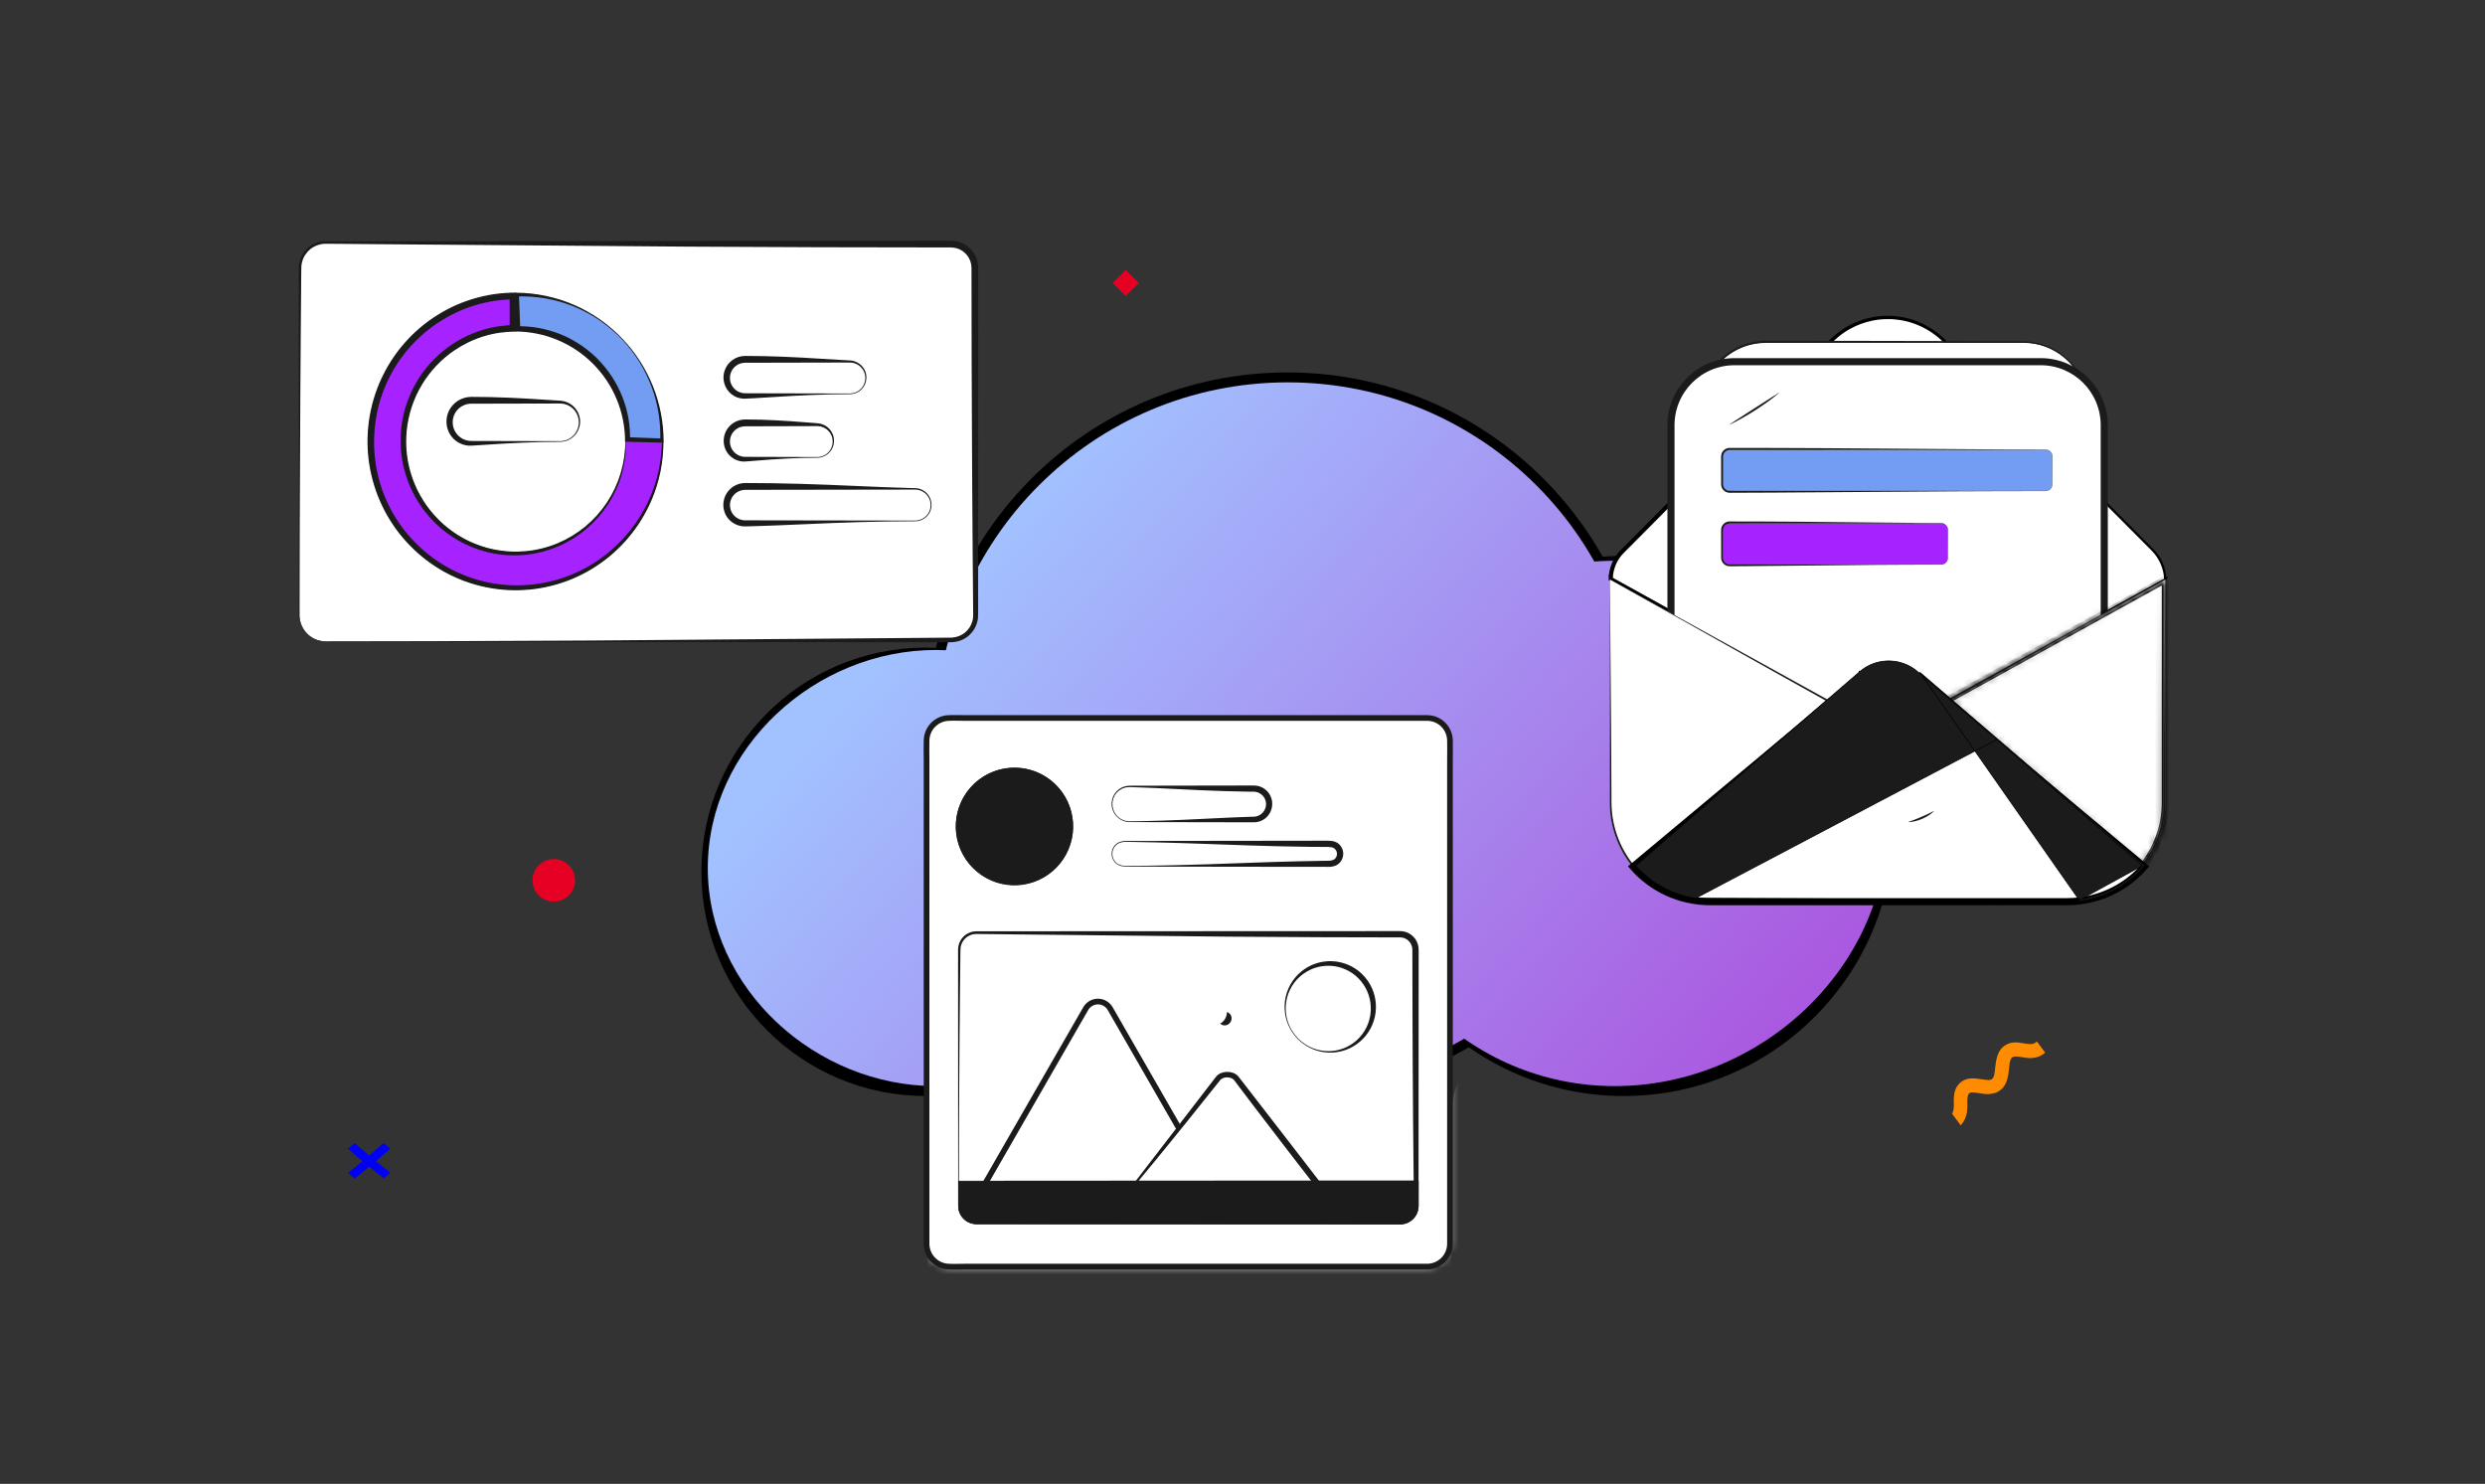 <svg width="350" height="209" viewBox="0 0 350 209" fill="none" xmlns="http://www.w3.org/2000/svg">
<rect x="0" y="0" width="350" height="209" fill="#333333" stroke="none"/>
<path d="M232.278 103.415C232.278 131.558 209.464 154.372 181.321 154.372C153.178 154.372 130.364 131.558 130.364 103.415C130.364 75.273 153.178 52.459 181.321 52.459C209.464 52.459 232.278 75.273 232.278 103.415Z" fill="black"/>
<path d="M266.728 116.334C266.728 137.342 249.697 154.372 228.689 154.372C207.681 154.372 190.651 137.342 190.651 116.334C190.651 95.326 207.681 78.296 228.689 78.296C249.697 78.296 266.728 95.326 266.728 116.334Z" fill="black"/>
<path d="M161.943 122.793C161.943 140.234 147.805 154.372 130.364 154.372C112.924 154.372 98.785 140.234 98.785 122.793C98.785 105.353 112.924 91.215 130.364 91.215C147.805 91.215 161.943 105.353 161.943 122.793Z" fill="black"/>
<path d="M230.921 103.415C230.921 130.787 208.732 152.976 181.36 152.976C153.989 152.976 131.8 130.787 131.8 103.415C131.8 76.044 153.989 53.855 181.36 53.855C208.732 53.855 230.921 76.044 230.921 103.415Z" fill="url(#paint0_linear_178_4303)"/>
<path d="M265.823 115.98C265.823 136.413 247.863 152.976 227.431 152.976C206.999 152.976 190.435 136.413 190.435 115.98C190.435 95.548 206.999 78.984 227.431 78.984C247.863 78.984 265.823 95.548 265.823 115.98Z" fill="url(#paint1_linear_178_4303)"/>
<path d="M160.07 122.263C160.07 139.225 148.762 152.976 131.8 152.976C114.837 152.976 99.69 139.225 99.69 122.263C99.69 105.3 114.837 91.549 131.8 91.549C148.762 91.549 160.07 105.3 160.07 122.263Z" fill="url(#paint2_linear_178_4303)"/>
<path d="M131.444 177.454C132.004 178.019 132.755 178.354 133.549 178.396C134.328 178.437 135.119 178.4 135.899 178.4H201.003C201.426 178.4 201.845 178.316 202.236 178.153C202.627 177.99 202.982 177.752 203.28 177.452C203.579 177.152 203.816 176.796 203.978 176.404C204.139 176.013 204.222 175.593 204.221 175.169V107.013C204.221 106.091 204.252 105.163 204.219 104.241C204.192 103.406 203.841 102.614 203.241 102.032C202.64 101.451 201.838 101.126 201.003 101.127H135.899C135.119 101.127 134.328 101.091 133.549 101.131C132.745 101.175 131.987 101.519 131.423 102.094C130.859 102.67 130.531 103.436 130.503 104.241C130.47 105.163 130.501 106.091 130.501 107.013V175.169C130.5 175.593 130.583 176.014 130.745 176.406C130.907 176.798 131.144 177.154 131.444 177.454Z" fill="white"/>
<mask id="mask0_178_4303" style="mask-type:luminance" maskUnits="userSpaceOnUse" x="130" y="101" width="75" height="78">
<path d="M131.444 177.453C132.004 178.018 132.755 178.354 133.549 178.395C134.328 178.436 135.119 178.4 135.899 178.4H201.003C201.426 178.399 201.845 178.315 202.236 178.152C202.627 177.99 202.982 177.752 203.28 177.452C203.579 177.152 203.816 176.795 203.978 176.404C204.139 176.012 204.222 175.592 204.221 175.169V107.013C204.221 106.09 204.252 105.162 204.219 104.241C204.192 103.405 203.841 102.613 203.241 102.032C202.64 101.45 201.838 101.126 201.003 101.126H135.899C135.119 101.126 134.328 101.09 133.549 101.131C132.745 101.175 131.987 101.518 131.423 102.094C130.859 102.669 130.531 103.435 130.503 104.241C130.47 105.162 130.501 106.09 130.501 107.013V175.169C130.5 175.593 130.583 176.013 130.745 176.405C130.907 176.797 131.144 177.153 131.444 177.453Z" fill="white"/>
</mask>
<g mask="url(#mask0_178_4303)">
<path d="M125.475 177.332C207.336 177.332 202.089 176.851 204.234 157.386C206.379 137.921 213.56 180.456 213.56 180.456L205.9 185.983L159.225 191.751" fill="white"/>
</g>
<path d="M131.444 177.454C132.004 178.019 132.755 178.354 133.549 178.396C134.328 178.437 135.119 178.4 135.899 178.4H201.003C201.426 178.4 201.845 178.316 202.236 178.153C202.627 177.99 202.982 177.752 203.28 177.452C203.579 177.152 203.816 176.796 203.978 176.404C204.139 176.013 204.222 175.593 204.221 175.169V107.013C204.221 106.091 204.252 105.163 204.219 104.241C204.192 103.406 203.841 102.614 203.241 102.032C202.64 101.451 201.838 101.126 201.003 101.127H135.899C135.119 101.127 134.328 101.091 133.549 101.131C132.745 101.175 131.987 101.519 131.423 102.094C130.859 102.67 130.531 103.436 130.503 104.241C130.47 105.163 130.501 106.091 130.501 107.013V175.169C130.5 175.593 130.583 176.014 130.745 176.406C130.907 176.798 131.144 177.154 131.444 177.454Z" stroke="#1B1B1B" stroke-width="0.8" stroke-linecap="round" stroke-linejoin="round"/>
<path d="M137.04 122.223C138.511 123.698 140.484 124.562 142.565 124.642C144.645 124.722 146.679 124.012 148.259 122.655C149.839 121.298 150.849 119.393 151.086 117.322C151.324 115.252 150.771 113.167 149.539 111.487C148.307 109.807 146.487 108.654 144.442 108.261C142.398 107.867 140.28 108.261 138.513 109.364C136.747 110.466 135.461 112.197 134.914 114.208C134.367 116.219 134.599 118.363 135.564 120.21C135.951 120.952 136.449 121.631 137.04 122.223Z" fill="#1B1B1B"/>
<path d="M137.071 122.191C137.838 122.948 138.746 123.546 139.744 123.952C140.718 124.336 141.759 124.521 142.806 124.495C143.852 124.468 144.883 124.232 145.836 123.798C146.789 123.365 147.646 122.745 148.355 121.973C149.063 121.202 149.61 120.296 149.962 119.308C150.133 118.836 150.257 118.349 150.332 117.852C150.404 117.359 150.433 116.861 150.419 116.363C150.404 115.868 150.342 115.376 150.232 114.893C150.121 114.415 149.968 113.946 149.775 113.494C149.39 112.591 148.833 111.771 148.134 111.081C147.449 110.378 146.631 109.818 145.729 109.432C145.279 109.237 144.811 109.082 144.333 108.971C143.851 108.861 143.36 108.799 142.866 108.785C141.836 108.748 140.809 108.916 139.844 109.278C138.879 109.64 137.995 110.189 137.243 110.895C136.491 111.6 135.886 112.447 135.462 113.387C135.039 114.328 134.805 115.343 134.774 116.374C134.743 117.446 134.928 118.512 135.318 119.511C135.722 120.51 136.318 121.421 137.071 122.191ZM137.008 122.254C135.563 120.796 134.712 118.851 134.619 116.799C134.527 114.747 135.2 112.734 136.507 111.151C137.815 109.568 139.664 108.528 141.694 108.234C143.725 107.94 145.792 108.412 147.494 109.559C149.196 110.706 150.412 112.445 150.904 114.439C151.397 116.434 151.131 118.54 150.159 120.349C149.186 122.157 147.577 123.54 145.643 124.227C143.71 124.914 141.59 124.856 139.697 124.066C138.691 123.644 137.777 123.028 137.008 122.254Z" fill="#1B1B1B"/>
<path d="M157.347 115.006C157.579 115.24 157.854 115.425 158.158 115.551C158.461 115.677 158.786 115.742 159.114 115.741H176.607C177.097 115.742 177.576 115.598 177.984 115.327C178.392 115.057 178.711 114.672 178.901 114.22C179.1 113.76 179.156 113.251 179.062 112.758C178.968 112.266 178.728 111.813 178.374 111.458C178.143 111.225 177.868 111.04 177.564 110.914C177.261 110.788 176.936 110.723 176.607 110.723H159.114C158.612 110.724 158.121 110.877 157.706 111.161C157.29 111.445 156.97 111.848 156.787 112.317C156.551 112.931 156.563 113.614 156.821 114.22C156.944 114.514 157.123 114.781 157.347 115.006Z" fill="white"/>
<path d="M157.379 114.975C157.751 115.341 158.229 115.579 158.746 115.654C158.873 115.671 159.002 115.679 159.131 115.678L159.528 115.675L160.32 115.668C160.848 115.667 161.376 115.643 161.904 115.632L163.489 115.59C164.545 115.56 165.602 115.507 166.658 115.467L169.827 115.315L172.996 115.164L174.581 115.099C175.109 115.078 175.637 115.053 176.165 115.042L176.561 115.031L176.61 115.03L176.645 115.028C176.669 115.025 176.693 115.026 176.716 115.022C176.763 115.018 176.81 115.012 176.856 115.003C177.225 114.937 177.563 114.755 177.82 114.482C177.945 114.349 178.05 114.199 178.133 114.036C178.297 113.705 178.354 113.332 178.296 112.967C178.233 112.61 178.062 112.281 177.806 112.025C177.551 111.768 177.223 111.596 176.867 111.531C176.775 111.517 176.683 111.509 176.591 111.508L176.194 111.505L175.402 111.497C174.346 111.481 173.289 111.445 172.233 111.419C171.177 111.388 170.12 111.337 169.064 111.297L165.895 111.145L162.726 110.995L161.141 110.931C160.613 110.91 160.085 110.884 159.557 110.873L159.161 110.863C159.035 110.858 158.909 110.862 158.784 110.876C158.404 110.919 158.04 111.053 157.723 111.267C157.406 111.481 157.145 111.769 156.963 112.106C156.721 112.565 156.631 113.089 156.707 113.603C156.78 114.12 157.016 114.6 157.379 114.975ZM157.316 115.038C157.029 114.75 156.814 114.399 156.69 114.012C156.566 113.625 156.535 113.214 156.601 112.813C156.666 112.412 156.827 112.032 157.068 111.705C157.309 111.378 157.625 111.114 157.988 110.933C158.231 110.813 158.491 110.732 158.758 110.694C158.892 110.676 159.026 110.667 159.161 110.668L159.557 110.668L165.895 110.656L172.233 110.645L175.402 110.64L176.194 110.638L176.591 110.638C176.727 110.638 176.863 110.647 176.998 110.666C177.544 110.749 178.048 111.004 178.437 111.395C178.827 111.786 179.081 112.292 179.161 112.838C179.241 113.383 179.148 113.939 178.896 114.429C178.707 114.795 178.433 115.109 178.098 115.347C177.762 115.585 177.374 115.738 176.967 115.795C176.833 115.813 176.697 115.822 176.561 115.82L176.165 115.819L169.827 115.808L163.489 115.797L160.32 115.791L159.528 115.79L159.131 115.789C158.997 115.789 158.863 115.779 158.73 115.759C158.194 115.675 157.699 115.423 157.316 115.038Z" fill="#1B1B1B"/>
<path d="M157.128 121.499C157.608 121.981 158.19 122.013 158.83 122.013H186.638C187.354 122.013 188.044 122.047 188.59 121.499C188.763 121.325 188.898 121.115 188.984 120.885C189.107 120.569 189.134 120.224 189.064 119.892C188.994 119.56 188.83 119.255 188.59 119.015C188.044 118.467 187.354 118.501 186.638 118.501H158.83C158.19 118.501 157.608 118.534 157.128 119.015C156.801 119.346 156.618 119.792 156.618 120.257C156.618 120.722 156.801 121.168 157.128 121.499Z" fill="white"/>
<path d="M157.159 121.468C157.411 121.714 157.736 121.872 158.086 121.917C158.44 121.957 158.796 121.969 159.152 121.954L161.307 121.94C162.025 121.94 162.743 121.916 163.461 121.905L165.616 121.862C167.053 121.832 168.489 121.78 169.926 121.739L174.235 121.587L178.544 121.436L180.699 121.371C181.417 121.351 182.135 121.325 182.854 121.314L185.008 121.272L186.086 121.251L187.139 121.235C187.381 121.242 187.621 121.193 187.84 121.092C188.007 120.997 188.139 120.851 188.217 120.675C188.3 120.492 188.326 120.288 188.291 120.091C188.255 119.898 188.161 119.72 188.022 119.582C187.885 119.442 187.704 119.354 187.51 119.331C187.196 119.293 186.88 119.279 186.565 119.289L184.41 119.275C182.974 119.259 181.537 119.222 180.101 119.197C178.665 119.166 177.228 119.114 175.792 119.074L171.482 118.923L167.173 118.772L165.018 118.708C164.3 118.688 163.582 118.662 162.864 118.651L160.709 118.609L159.632 118.588C159.273 118.581 158.911 118.572 158.557 118.578C158.207 118.569 157.859 118.641 157.542 118.788C157.235 118.954 156.989 119.213 156.838 119.528C156.686 119.844 156.636 120.2 156.695 120.546C156.751 120.893 156.913 121.215 157.159 121.468ZM157.096 121.531C156.835 121.266 156.661 120.928 156.598 120.562C156.535 120.196 156.585 119.819 156.742 119.482C156.9 119.144 157.161 118.866 157.488 118.686C157.82 118.528 158.185 118.448 158.553 118.454L162.864 118.445L171.482 118.434L180.101 118.423L184.41 118.417L186.565 118.415C186.929 118.401 187.293 118.416 187.654 118.46C187.84 118.489 188.021 118.544 188.192 118.623C188.363 118.706 188.519 118.818 188.653 118.952C188.921 119.222 189.1 119.568 189.163 119.944C189.224 120.319 189.171 120.704 189.009 121.048C188.849 121.393 188.581 121.678 188.246 121.859C187.909 122.02 187.539 122.1 187.165 122.094L182.854 122.092L174.235 122.08L165.616 122.069L161.307 122.064L159.152 122.061C158.791 122.073 158.429 122.057 158.07 122.013C157.701 121.962 157.36 121.793 157.096 121.531Z" fill="#1B1B1B"/>
<path d="M135.737 171.638C135.97 171.873 136.248 172.06 136.553 172.187C136.859 172.314 137.187 172.379 137.518 172.379H197.204C197.535 172.379 197.863 172.313 198.169 172.185C198.475 172.058 198.753 171.872 198.986 171.637C199.22 171.402 199.406 171.124 199.532 170.817C199.658 170.51 199.723 170.182 199.723 169.85V133.762C199.723 133.431 199.658 133.102 199.532 132.796C199.406 132.489 199.22 132.21 198.987 131.976C198.753 131.741 198.475 131.554 198.169 131.427C197.863 131.3 197.535 131.234 197.204 131.233H137.518C137.187 131.234 136.859 131.3 136.553 131.427C136.247 131.554 135.969 131.741 135.735 131.976C135.501 132.21 135.316 132.489 135.19 132.796C135.063 133.102 134.999 133.431 134.999 133.762V169.85C134.999 170.182 135.063 170.511 135.19 170.818C135.317 171.125 135.502 171.404 135.737 171.638Z" fill="white"/>
<path d="M135.769 171.607C136.147 171.985 136.637 172.23 137.166 172.305C137.433 172.331 137.701 172.339 137.968 172.329L138.778 172.327L142.017 172.32L148.496 172.305C150.655 172.305 152.815 172.281 154.974 172.27L161.453 172.228L187.366 171.953L193.845 171.882L197.084 171.847L197.185 171.846L197.269 171.843C197.323 171.842 197.376 171.835 197.428 171.83C197.534 171.817 197.637 171.795 197.739 171.764C198.044 171.674 198.322 171.511 198.55 171.29C198.778 171.069 198.949 170.795 199.049 170.493C199.114 170.294 199.148 170.086 199.147 169.876L199.139 169.073L199.121 167.451L199.086 164.208C199.063 162.046 199.035 159.884 199.025 157.722L198.982 151.236C198.97 149.074 198.949 146.912 198.949 144.75L198.934 138.263L198.927 135.02L198.925 134.209L198.924 133.804L198.924 133.756L198.923 133.721C198.922 133.698 198.923 133.674 198.92 133.651C198.917 133.605 198.912 133.559 198.905 133.513C198.85 133.145 198.68 132.805 198.418 132.541C198.157 132.277 197.817 132.105 197.45 132.05C197.404 132.044 197.358 132.039 197.312 132.036C197.289 132.033 197.266 132.034 197.243 132.033L197.208 132.032L197.159 132.032L196.754 132.031L195.944 132.029L192.705 132.022L186.227 132.007L173.27 131.929L147.356 131.656L140.878 131.585L137.638 131.55C137.515 131.546 137.392 131.55 137.269 131.56C137.151 131.572 137.035 131.593 136.92 131.624C136.691 131.686 136.473 131.784 136.274 131.915C135.973 132.115 135.725 132.384 135.551 132.701C135.377 133.017 135.281 133.371 135.273 133.732L135.263 134.539L135.246 136.161L135.21 139.404C135.189 141.566 135.159 143.728 135.149 145.89L135.107 152.377C135.096 154.539 135.073 156.701 135.073 158.863L135.058 165.349L135.051 168.592L135.049 169.403C135.04 169.671 135.048 169.939 135.073 170.206C135.148 170.736 135.392 171.227 135.769 171.607ZM135.705 171.67C135.314 171.277 135.06 170.768 134.981 170.219C134.962 170.083 134.953 169.946 134.954 169.809L134.954 169.403L134.953 168.592L134.952 165.349L134.949 158.863L134.944 145.891L134.941 139.404L134.939 136.161L134.939 134.54L134.939 133.728C134.944 133.311 135.05 132.901 135.247 132.533C135.444 132.166 135.727 131.851 136.071 131.617C136.533 131.305 137.082 131.149 137.638 131.171L140.878 131.169L147.356 131.167L173.27 131.155L186.227 131.15L192.705 131.147L195.944 131.146L196.754 131.145L197.159 131.145C197.298 131.144 197.437 131.153 197.575 131.172C198.133 131.252 198.65 131.512 199.048 131.911C199.447 132.311 199.705 132.828 199.785 133.387C199.804 133.525 199.813 133.665 199.811 133.804L199.811 134.209L199.811 135.02L199.81 138.263L199.807 144.75L199.801 157.722L199.798 164.208L199.797 167.451L199.796 169.073L199.795 169.885C199.79 170.304 199.684 170.715 199.485 171.084C199.287 171.453 199.003 171.769 198.657 172.004C198.193 172.316 197.642 172.473 197.084 172.45L193.845 172.449L187.366 172.446L161.453 172.435L148.496 172.429L142.017 172.426L138.778 172.425L137.968 172.425L137.563 172.425C137.426 172.426 137.289 172.417 137.153 172.398C136.605 172.318 136.097 172.063 135.705 171.67Z" fill="#1B1B1B"/>
<path d="M136.424 170.748H172.859L169.791 165.414L164.31 155.883L161.909 151.707L160.057 148.487L157.73 144.44L156.364 142.064C156.19 141.761 155.939 141.509 155.636 141.334C155.334 141.158 154.991 141.066 154.641 141.066C154.292 141.066 153.949 141.158 153.646 141.334C153.344 141.509 153.093 141.761 152.919 142.064L151.584 144.385L149.226 148.487L147.374 151.707L144.972 155.883L139.491 165.414L136.424 170.748Z" fill="white"/>
<path d="M136.424 170.748H172.859L169.791 165.414L164.31 155.883L161.909 151.707L160.057 148.487L157.73 144.44L156.364 142.064C156.19 141.761 155.939 141.509 155.636 141.334C155.334 141.158 154.991 141.066 154.641 141.066C154.292 141.066 153.949 141.158 153.646 141.334C153.344 141.509 153.093 141.761 152.919 142.064L151.584 144.385L149.226 148.487L147.374 151.707L144.972 155.883L139.491 165.414L136.424 170.748Z" stroke="#1B1B1B" stroke-width="0.8" stroke-linecap="round" stroke-linejoin="round"/>
<path d="M156.617 170.748H189.101L186.366 167.207L181.479 160.879L179.338 158.106L177.687 155.968L175.612 153.282L174.394 151.705C174.064 151.276 173.492 151.055 172.914 151.042C172.298 151.028 171.675 151.249 171.323 151.705L170.133 153.245L168.031 155.968L166.38 158.106L164.239 160.879L159.352 167.207L156.617 170.748Z" fill="white"/>
<path d="M156.657 170.729C158.061 170.7 159.451 170.627 160.782 170.57L162.766 170.482L163.747 170.443L164.738 170.409C167.445 170.31 170.152 170.262 172.859 170.195L180.98 170.058L189.101 169.977L188.491 171.22L184.533 166.13L182.555 163.584L180.593 161.026L176.671 155.908L174.726 153.336L174.24 152.693L173.997 152.372L173.875 152.211L173.845 152.171C173.835 152.158 173.823 152.142 173.82 152.139C173.809 152.126 173.8 152.112 173.788 152.1C173.682 151.986 173.55 151.899 173.403 151.846C173.229 151.781 173.045 151.747 172.859 151.745C172.477 151.735 172.095 151.874 171.906 152.078L171.871 152.117C171.867 152.12 171.855 152.136 171.845 152.149L171.814 152.188L171.688 152.346L171.436 152.661L170.933 153.29L168.92 155.809C168.247 156.647 167.581 157.491 166.903 158.325L164.873 160.831C163.526 162.506 162.148 164.158 160.782 165.818L159.756 167.062L159.253 167.668L158.754 168.261C158.422 168.657 158.069 169.053 157.717 169.464C157.364 169.874 157.008 170.297 156.657 170.729ZM156.577 170.768L158.543 168.179L160.518 165.613L164.453 160.506L168.389 155.398L170.357 152.844L170.849 152.206L171.095 151.887C171.179 151.78 171.253 151.674 171.349 151.566C171.541 151.362 171.78 151.206 172.045 151.113C172.306 151.017 172.581 150.969 172.859 150.971C173.137 150.969 173.412 151.016 173.674 151.11C173.939 151.204 174.178 151.36 174.372 151.564C174.468 151.672 174.542 151.778 174.627 151.884L174.873 152.203L175.367 152.84L177.34 155.39L181.286 160.489L189.164 170.7C189.173 170.712 189.178 170.726 189.18 170.74C189.181 170.755 189.179 170.77 189.172 170.783C189.165 170.797 189.155 170.808 189.143 170.816C189.13 170.823 189.116 170.828 189.101 170.828L172.859 170.81L164.738 170.802C162.019 170.802 159.285 170.783 156.577 170.768Z" fill="#1B1B1B"/>
<path d="M182.821 146.321C183.387 146.889 184.055 147.347 184.789 147.67C185.842 148.132 186.999 148.301 188.14 148.159C189.28 148.017 190.361 147.57 191.269 146.865C192.142 146.188 192.827 145.297 193.257 144.278C193.686 143.26 193.847 142.148 193.723 141.049C193.6 139.95 193.196 138.901 192.55 138.004C191.904 137.107 191.039 136.391 190.037 135.926C188.983 135.437 187.816 135.246 186.662 135.371C185.507 135.497 184.409 135.936 183.484 136.64C182.753 137.196 182.149 137.902 181.713 138.711C181.277 139.519 181.019 140.412 180.956 141.329C180.893 142.246 181.027 143.166 181.349 144.027C181.67 144.888 182.172 145.67 182.821 146.321Z" fill="white"/>
<path d="M182.853 146.289C183.149 146.583 183.473 146.848 183.821 147.079C184.17 147.307 184.541 147.499 184.929 147.651C185.703 147.949 186.529 148.086 187.357 148.054C188.145 148.018 188.918 147.827 189.631 147.491C190.345 147.155 190.985 146.682 191.515 146.098C192.046 145.513 192.455 144.83 192.721 144.087C192.987 143.344 193.103 142.555 193.064 141.767C193.049 141.393 192.999 141.021 192.913 140.656C192.825 140.296 192.706 139.944 192.557 139.604C192.26 138.927 191.84 138.311 191.317 137.788C191.059 137.525 190.775 137.288 190.471 137.081C190.168 136.87 189.845 136.689 189.508 136.541C189.169 136.39 188.818 136.27 188.458 136.182C188.094 136.097 187.723 136.046 187.349 136.032C185.798 135.961 184.279 136.496 183.114 137.525C182.507 138.059 182.015 138.711 181.667 139.442C181.32 140.173 181.125 140.967 181.094 141.775C181.04 143.029 181.381 144.267 182.067 145.317C182.296 145.666 182.56 145.992 182.853 146.289ZM182.789 146.352C181.666 145.216 181.004 143.703 180.933 142.106C180.862 140.508 181.387 138.942 182.405 137.711C183.423 136.479 184.863 135.671 186.443 135.443C188.024 135.215 189.632 135.583 190.957 136.476C192.281 137.37 193.226 138.724 193.608 140.276C193.991 141.828 193.783 143.467 193.026 144.875C192.268 146.282 191.015 147.357 189.51 147.891C188.005 148.425 186.355 148.38 184.882 147.764C184.099 147.435 183.388 146.955 182.789 146.352Z" fill="#1B1B1B"/>
<path d="M135.737 171.638C135.97 171.873 136.248 172.06 136.553 172.187C136.859 172.314 137.187 172.379 137.518 172.379H197.204C197.769 172.378 198.317 172.188 198.761 171.837C199.205 171.487 199.519 170.998 199.652 170.449C199.699 170.253 199.723 170.052 199.723 169.85V166.358H134.999V169.85C134.999 170.182 135.063 170.511 135.19 170.818C135.317 171.125 135.502 171.404 135.737 171.638Z" fill="#1B1B1B"/>
<path d="M135.769 171.607C136.02 171.857 136.322 172.051 136.655 172.175C136.82 172.236 136.992 172.28 137.167 172.304C137.343 172.325 137.521 172.333 137.699 172.327L139.858 172.32L144.178 172.306C145.618 172.305 147.058 172.283 148.498 172.271L152.818 172.229C154.258 172.219 155.698 172.19 157.137 172.168L161.457 172.098L170.097 171.958L187.376 171.684L196.015 171.605L197.095 171.602L197.163 171.602L197.222 171.601C197.253 171.599 197.285 171.6 197.316 171.597C197.378 171.593 197.44 171.585 197.501 171.574C197.808 171.519 198.095 171.383 198.331 171.178C198.567 170.974 198.744 170.71 198.843 170.414C198.883 170.296 198.909 170.175 198.923 170.052C198.929 169.99 198.933 169.927 198.933 169.865L198.932 169.601L198.929 168.52L198.921 166.358L199.723 167.16L191.632 167.135L189.61 167.129L187.587 167.11L183.542 167.071C180.845 167.052 178.148 167.002 175.451 166.959L167.361 166.829L151.18 166.567C148.483 166.516 145.786 166.498 143.089 166.471L139.044 166.434L134.999 166.42L135.062 166.358L135.053 169.097L135.05 169.781C135.044 170.006 135.068 170.23 135.121 170.448C135.227 170.886 135.451 171.287 135.769 171.607ZM135.705 171.67C135.375 171.339 135.141 170.925 135.029 170.471C134.974 170.245 134.948 170.014 134.953 169.781L134.953 169.097L134.951 166.358C134.951 166.345 134.956 166.333 134.965 166.324C134.974 166.315 134.986 166.31 134.999 166.31L199.723 166.269C199.735 166.269 199.746 166.271 199.757 166.275C199.768 166.28 199.778 166.286 199.786 166.295C199.794 166.303 199.801 166.313 199.805 166.324C199.81 166.334 199.812 166.346 199.812 166.358L199.811 168.52L199.81 169.601L199.81 169.872C199.809 169.966 199.803 170.059 199.792 170.151C199.771 170.337 199.73 170.519 199.67 170.696C199.549 171.049 199.353 171.373 199.097 171.645C198.841 171.917 198.529 172.131 198.183 172.272C197.838 172.411 197.467 172.476 197.095 172.463L196.015 172.463L187.376 172.457L170.097 172.446L152.818 172.435L144.178 172.429L139.858 172.426L137.699 172.425C137.516 172.43 137.334 172.421 137.153 172.398C136.972 172.373 136.793 172.327 136.622 172.262C136.278 172.132 135.965 171.93 135.705 171.67Z" fill="#1B1B1B"/>
<path d="M172.888 142.572C173.025 142.625 173.147 142.711 173.243 142.823C173.339 142.934 173.406 143.068 173.438 143.212C173.493 143.458 173.453 143.716 173.326 143.934C173.2 144.151 172.996 144.313 172.755 144.387C172.614 144.431 172.465 144.439 172.321 144.411C172.177 144.383 172.042 144.32 171.928 144.227L171.889 144.197C171.883 144.192 171.878 144.185 171.877 144.176C171.876 144.168 171.878 144.16 171.884 144.153C171.886 144.15 171.889 144.147 171.892 144.145L171.995 144.083L172.092 144.013L172.184 143.939L172.27 143.858C172.492 143.634 172.653 143.357 172.737 143.053L172.764 142.938L172.783 142.82L172.796 142.702L172.799 142.582C172.799 142.577 172.8 142.573 172.802 142.57C172.803 142.566 172.806 142.562 172.809 142.559C172.812 142.557 172.815 142.554 172.819 142.553C172.823 142.551 172.827 142.551 172.831 142.551C172.835 142.551 172.839 142.552 172.842 142.553L172.888 142.572Z" fill="#1B1B1B"/>
<path d="M133.946 33.988H45.88C43.813 33.988 42.139 35.662 42.139 37.728V86.641C42.139 88.707 43.813 90.382 45.88 90.382H133.946C136.012 90.382 137.687 88.707 137.687 86.641V37.728C137.687 35.662 136.012 33.988 133.946 33.988Z" fill="white"/>
<path d="M45.879 90.334L64.47 90.303L83.061 90.219L120.244 89.923L129.539 89.847L131.863 89.828L133.025 89.818L133.606 89.813L133.896 89.811C133.948 89.812 133.985 89.808 134.027 89.805L134.15 89.797C134.807 89.75 135.432 89.498 135.939 89.078C136.187 88.865 136.402 88.618 136.579 88.345C136.754 88.071 136.884 87.771 136.963 87.456C136.985 87.378 137.003 87.299 137.016 87.22L137.051 86.98C137.058 86.899 137.058 86.818 137.062 86.737C137.063 86.694 137.068 86.661 137.066 86.611L137.065 86.465L137.056 85.303L137.037 82.98L136.999 78.332C136.974 75.233 136.943 72.135 136.933 69.036L136.887 59.741C136.874 56.642 136.851 53.544 136.85 50.445L136.835 41.15L136.831 38.826L136.83 38.245L136.829 37.954L136.829 37.809L136.829 37.736L136.826 37.678C136.82 37.38 136.768 37.084 136.671 36.801C136.475 36.233 136.107 35.741 135.618 35.391C135.376 35.219 135.108 35.084 134.825 34.991C134.54 34.906 134.244 34.86 133.946 34.854L115.355 34.823L96.764 34.738L59.582 34.443L50.286 34.367L47.962 34.348L46.8 34.339L46.219 34.334L45.929 34.332C45.832 34.331 45.751 34.339 45.66 34.341C44.95 34.38 44.27 34.639 43.715 35.084C43.441 35.309 43.202 35.574 43.004 35.868C42.806 36.164 42.658 36.49 42.565 36.834C42.539 36.919 42.518 37.005 42.501 37.093L42.459 37.356C42.447 37.537 42.431 37.704 42.433 37.905L42.423 39.067L42.405 41.391L42.367 46.038C42.343 49.137 42.311 52.235 42.3 55.334L42.218 73.925L42.202 83.22L42.198 85.544C42.199 85.931 42.194 86.32 42.2 86.705C42.206 87.087 42.271 87.466 42.393 87.828C42.642 88.556 43.11 89.188 43.734 89.638C44.045 89.861 44.388 90.035 44.751 90.155C45.117 90.268 45.497 90.328 45.879 90.334ZM45.879 90.43C45.487 90.425 45.097 90.364 44.721 90.249C44.348 90.127 43.995 89.949 43.675 89.72C43.033 89.259 42.55 88.61 42.293 87.862C42.167 87.49 42.099 87.1 42.092 86.707C42.085 86.318 42.09 85.932 42.088 85.544L42.087 83.221L42.084 73.925L42.078 55.334L42.075 46.038L42.074 41.391L42.073 39.067L42.073 37.905C42.069 37.713 42.083 37.513 42.096 37.318L42.14 37.025C42.158 36.928 42.18 36.832 42.207 36.738C42.308 36.356 42.469 35.992 42.685 35.662C42.902 35.332 43.166 35.035 43.468 34.782C44.084 34.28 44.841 33.983 45.634 33.932C45.733 33.928 45.832 33.92 45.929 33.92L46.219 33.92L46.8 33.92L47.962 33.919L50.286 33.919L59.582 33.916L133.946 33.892C134.344 33.897 134.739 33.959 135.119 34.076C135.497 34.2 135.854 34.38 136.178 34.612C136.827 35.079 137.316 35.737 137.575 36.494C137.702 36.87 137.771 37.265 137.778 37.662C137.784 38.053 137.78 38.438 137.781 38.826L137.78 41.15L137.777 50.445L137.771 69.036L137.768 78.332L137.767 82.98L137.766 85.303L137.765 86.465C137.769 86.657 137.755 86.858 137.742 87.054L137.697 87.347C137.68 87.444 137.657 87.541 137.63 87.636C137.529 88.019 137.367 88.383 137.15 88.715C136.933 89.045 136.668 89.342 136.364 89.596C135.746 90.099 134.987 90.397 134.192 90.447C134.093 90.451 133.993 90.459 133.897 90.459L133.606 90.459L133.025 90.459L131.863 90.458L129.539 90.458L120.244 90.455L45.879 90.43Z" fill="#1B1B1B"/>
<path d="M87.669 47.793C85.737 45.742 83.406 44.109 80.819 42.992C78.232 41.876 75.444 41.301 72.626 41.302V46.614C74.727 46.612 76.806 47.041 78.735 47.874C80.664 48.706 82.403 49.925 83.843 51.454C86.591 54.35 88.121 58.192 88.115 62.185H93.398C93.406 56.83 91.355 51.678 87.669 47.793Z" fill="#729DF2"/>
<path d="M87.635 47.826C86.664 46.817 85.594 45.907 84.441 45.111C84.149 44.92 83.86 44.722 83.56 44.544C83.255 44.373 82.956 44.192 82.647 44.029C82.334 43.874 82.028 43.708 81.711 43.562C81.391 43.423 81.077 43.272 80.753 43.143C79.463 42.627 78.121 42.249 76.75 42.017C75.388 41.79 74.006 41.703 72.627 41.758L73.083 41.302L73.187 43.958C73.224 44.843 73.254 45.728 73.282 46.614L72.627 45.958C73.69 45.923 74.754 45.998 75.803 46.18C76.855 46.368 77.886 46.661 78.881 47.054C79.133 47.146 79.376 47.257 79.62 47.368C79.741 47.426 79.865 47.477 79.983 47.54L80.339 47.727C80.456 47.791 80.577 47.849 80.692 47.917L81.038 48.122C81.153 48.191 81.271 48.256 81.383 48.329L81.718 48.55C81.829 48.625 81.943 48.696 82.052 48.774L82.376 49.012C82.484 49.092 82.594 49.169 82.699 49.252L83.011 49.505C83.115 49.59 83.22 49.673 83.322 49.76L83.621 50.029C83.721 50.118 83.821 50.209 83.917 50.301L84.199 50.588C85.71 52.117 86.892 53.938 87.674 55.939C87.77 56.188 87.855 56.441 87.945 56.692C88.027 56.946 88.102 57.203 88.18 57.457L88.376 58.232C88.429 58.493 88.477 58.755 88.526 59.016C88.697 60.063 88.767 61.125 88.734 62.185L88.115 61.567L90.757 61.668L93.398 61.771L92.985 62.185C93.038 60.883 92.964 59.579 92.763 58.291C92.565 56.995 92.234 55.723 91.777 54.495C91.665 54.186 91.532 53.886 91.41 53.58C91.284 53.277 91.136 52.983 91 52.683C90.858 52.387 90.698 52.099 90.548 51.806C90.39 51.517 90.211 51.24 90.044 50.956C89.341 49.839 88.535 48.791 87.635 47.826ZM87.705 47.76C91.403 51.653 93.466 56.816 93.469 62.185C93.469 62.204 93.462 62.222 93.449 62.235C93.435 62.248 93.418 62.256 93.399 62.256H93.398L88.115 62.263C88.105 62.263 88.095 62.261 88.085 62.257C88.076 62.253 88.067 62.248 88.06 62.24C88.053 62.233 88.047 62.224 88.043 62.215C88.039 62.206 88.037 62.195 88.037 62.185V62.185C88.044 58.088 86.425 54.156 83.536 51.252C80.647 48.347 76.723 46.708 72.627 46.693C72.606 46.693 72.585 46.685 72.57 46.67C72.555 46.655 72.547 46.635 72.547 46.613L72.555 41.302C72.554 41.292 72.556 41.283 72.56 41.274C72.564 41.266 72.569 41.258 72.576 41.251C72.582 41.244 72.59 41.239 72.599 41.235C72.608 41.232 72.617 41.23 72.626 41.23H72.627C75.452 41.234 78.247 41.816 80.84 42.939C83.433 44.062 85.769 45.702 87.705 47.76L87.705 47.76Z" fill="#1B1B1B"/>
<path d="M88.115 62.185C88.115 70.785 81.181 77.757 72.627 77.757C68.509 77.742 64.565 76.095 61.661 73.175C58.757 70.256 57.13 66.303 57.138 62.185C57.138 53.585 64.072 46.614 72.627 46.614V41.302C61.155 41.302 51.855 50.652 51.855 62.185C51.847 67.54 53.898 72.692 57.583 76.577C59.516 78.628 61.847 80.261 64.434 81.378C67.021 82.494 69.809 83.069 72.627 83.068C84.099 83.068 93.399 73.719 93.399 62.185H88.115Z" fill="#A623FF"/>
<path d="M88.148 62.219C88.153 62.6 88.173 62.939 88.141 63.333C88.128 63.523 88.126 63.716 88.104 63.906L88.044 64.478C87.947 65.241 87.797 65.996 87.593 66.737C87.387 67.48 87.125 68.207 86.809 68.91C86.489 69.614 86.121 70.294 85.705 70.946C85.284 71.596 84.819 72.217 84.313 72.804C83.799 73.386 83.247 73.934 82.661 74.442C82.066 74.945 81.438 75.406 80.781 75.823C80.118 76.235 79.427 76.6 78.713 76.915C77.995 77.226 77.256 77.485 76.501 77.691C75.743 77.891 74.972 78.038 74.193 78.13C73.412 78.213 72.626 78.242 71.841 78.216C71.645 78.209 71.449 78.191 71.253 78.179L70.959 78.159L70.665 78.125C70.47 78.101 70.275 78.08 70.08 78.053L69.498 77.951C66.371 77.358 63.493 75.844 61.231 73.606C58.957 71.354 57.4 68.481 56.755 65.347C56.435 63.783 56.345 62.181 56.487 60.592C56.63 58.998 57.008 57.434 57.611 55.951C58.824 52.963 60.892 50.4 63.556 48.583C64.221 48.134 64.917 47.732 65.638 47.38C66.362 47.032 67.111 46.737 67.877 46.496C68.645 46.26 69.43 46.08 70.225 45.958C71.02 45.844 71.822 45.783 72.626 45.776L71.788 46.614L71.779 41.302L72.626 42.148C71.644 42.157 70.665 42.231 69.694 42.371C67.753 42.663 65.866 43.242 64.096 44.091C63.214 44.519 62.363 45.008 61.549 45.553C58.272 47.758 55.718 50.881 54.208 54.532L53.938 55.216C53.852 55.445 53.779 55.68 53.699 55.911C53.66 56.028 53.618 56.143 53.582 56.26L53.482 56.614L53.381 56.968C53.347 57.086 53.313 57.204 53.288 57.324L53.122 58.041C53.068 58.28 53.033 58.523 52.987 58.764L52.922 59.126L52.875 59.492C52.846 59.735 52.808 59.978 52.786 60.222C52.697 61.201 52.67 62.184 52.706 63.166C52.755 64.147 52.868 65.124 53.045 66.091C53.237 67.055 53.492 68.006 53.811 68.936C54.14 69.863 54.533 70.766 54.988 71.638L55.341 72.287L55.722 72.919C55.845 73.132 55.99 73.332 56.125 73.537L56.331 73.844C56.4 73.946 56.477 74.043 56.549 74.142C57.127 74.941 57.766 75.694 58.46 76.394C58.798 76.753 59.168 77.079 59.53 77.415C59.717 77.576 59.908 77.731 60.097 77.89C60.192 77.967 60.283 78.051 60.382 78.125L60.677 78.348L60.972 78.572L61.119 78.684L61.272 78.788L61.883 79.206C62.09 79.341 62.303 79.465 62.512 79.595C62.618 79.659 62.722 79.726 62.829 79.787L63.154 79.964L63.479 80.142C63.587 80.201 63.695 80.261 63.807 80.313L64.475 80.634C64.697 80.742 64.929 80.829 65.155 80.927L65.497 81.071L65.845 81.198C66.772 81.545 67.724 81.819 68.693 82.02L69.421 82.162C69.666 82.201 69.912 82.232 70.157 82.267C70.279 82.284 70.402 82.303 70.525 82.318L70.895 82.351C71.142 82.37 71.388 82.398 71.636 82.412C72.627 82.462 73.62 82.447 74.609 82.366C75.599 82.276 76.581 82.117 77.549 81.89C78.516 81.655 79.465 81.352 80.389 80.982C81.312 80.604 82.208 80.163 83.069 79.66C83.927 79.148 84.749 78.578 85.531 77.955C86.307 77.323 87.041 76.64 87.728 75.911C88.407 75.172 89.036 74.388 89.609 73.564C90.176 72.733 90.684 71.863 91.13 70.961L91.451 70.277C91.555 70.047 91.645 69.812 91.742 69.579C91.789 69.463 91.84 69.347 91.884 69.229L92.011 68.873L92.137 68.516C92.18 68.397 92.222 68.278 92.256 68.157L92.474 67.431C92.543 67.188 92.597 66.942 92.66 66.697L92.75 66.328L92.822 65.956C92.868 65.708 92.925 65.461 92.961 65.21C93.116 64.209 93.208 63.198 93.235 62.185L93.397 62.347L88.148 62.219ZM88.08 62.151L93.397 62.134C93.404 62.134 93.411 62.135 93.417 62.138C93.423 62.14 93.428 62.144 93.433 62.148C93.438 62.153 93.442 62.159 93.444 62.165C93.447 62.171 93.448 62.177 93.448 62.184V62.185C93.442 63.21 93.368 64.234 93.226 65.249C93.193 65.503 93.14 65.754 93.098 66.007L93.031 66.385L92.946 66.76C92.887 67.01 92.836 67.261 92.77 67.508L92.561 68.248C92.529 68.372 92.489 68.494 92.447 68.615L92.324 68.98L92.202 69.344C92.159 69.465 92.11 69.583 92.064 69.703C91.969 69.941 91.881 70.181 91.779 70.417L91.465 71.118C91.026 72.045 90.523 72.94 89.959 73.797C89.388 74.648 88.76 75.46 88.079 76.227C87.388 76.985 86.648 77.697 85.863 78.357C85.069 79.006 84.233 79.602 83.359 80.138C82.479 80.666 81.564 81.132 80.619 81.532C76.805 83.124 72.603 83.542 68.55 82.732C67.544 82.533 66.553 82.257 65.589 81.907L65.226 81.779L64.87 81.632C64.634 81.533 64.393 81.444 64.161 81.335L63.465 81.007C63.348 80.955 63.235 80.893 63.122 80.833L62.782 80.651L62.443 80.47C62.331 80.408 62.223 80.339 62.112 80.274C61.893 80.141 61.67 80.013 61.454 79.875L60.815 79.447L60.655 79.34L60.501 79.225L60.192 78.995L59.883 78.765C59.78 78.69 59.684 78.604 59.584 78.524C59.387 78.36 59.187 78.199 58.992 78.033C58.613 77.686 58.227 77.349 57.872 76.977C57.145 76.252 56.475 75.472 55.869 74.644C55.793 74.54 55.713 74.44 55.64 74.334L55.424 74.016C55.282 73.803 55.13 73.595 55 73.374L54.599 72.717L54.227 72.043C53.747 71.136 53.331 70.196 52.983 69.23C52.644 68.261 52.371 67.27 52.166 66.264C51.36 62.206 51.77 58.001 53.343 54.175C54.916 50.349 57.584 47.072 61.011 44.755C61.865 44.185 62.758 43.675 63.684 43.228C65.541 42.343 67.52 41.739 69.556 41.438C70.573 41.294 71.598 41.219 72.626 41.212C72.637 41.212 72.649 41.214 72.66 41.218C72.67 41.223 72.68 41.229 72.689 41.237C72.697 41.245 72.704 41.255 72.708 41.266C72.713 41.277 72.715 41.288 72.715 41.3V41.302L72.713 46.614C72.713 46.636 72.704 46.658 72.687 46.675C72.671 46.691 72.65 46.7 72.627 46.701H72.626C71.867 46.706 71.11 46.761 70.359 46.868C68.857 47.09 67.396 47.535 66.024 48.189C65.341 48.519 64.682 48.895 64.051 49.316C62.156 50.594 60.567 52.274 59.397 54.237C58.227 56.2 57.505 58.397 57.281 60.672C57.058 62.946 57.339 65.242 58.105 67.394C58.872 69.548 60.103 71.505 61.713 73.127C61.975 73.402 62.261 73.652 62.541 73.909C62.834 74.15 63.119 74.401 63.428 74.622C63.728 74.855 64.046 75.062 64.361 75.274C64.521 75.376 64.686 75.471 64.847 75.569C64.929 75.618 65.009 75.668 65.092 75.715L65.343 75.849C66.01 76.213 66.704 76.524 67.419 76.78C68.132 77.04 68.865 77.245 69.609 77.393C72.609 77.996 75.721 77.69 78.545 76.514C79.245 76.218 79.924 75.874 80.575 75.484C81.223 75.087 81.844 74.647 82.432 74.166C83.014 73.678 83.563 73.151 84.075 72.59C84.581 72.022 85.047 71.421 85.47 70.79C85.889 70.156 86.263 69.493 86.588 68.806C86.91 68.118 87.183 67.407 87.403 66.68C87.621 65.952 87.786 65.209 87.898 64.457L87.97 63.892C87.997 63.703 88.002 63.513 88.019 63.324L88.041 63.04C88.049 62.946 88.048 62.843 88.053 62.745L88.08 62.151Z" fill="#1B1B1B"/>
<path d="M78.876 56.764H66.375C64.882 56.764 63.672 57.975 63.672 59.468V59.482C63.672 60.975 64.882 62.185 66.375 62.185H78.876C80.369 62.185 81.579 60.975 81.579 59.482V59.468C81.579 57.975 80.369 56.764 78.876 56.764Z" fill="white"/>
<path d="M78.877 62.233C75.376 62.228 71.875 62.409 68.374 62.645L67.061 62.728L66.405 62.769C66.285 62.773 66.142 62.774 66.011 62.769L65.811 62.748C65.744 62.743 65.677 62.732 65.612 62.717C65.069 62.613 64.561 62.376 64.131 62.028C63.702 61.68 63.365 61.232 63.151 60.722C62.935 60.201 62.848 59.635 62.896 59.072C62.946 58.501 63.136 57.95 63.451 57.47C63.772 56.99 64.204 56.594 64.712 56.319C65.225 56.047 65.795 55.903 66.376 55.898C69.876 55.894 73.377 56.075 76.878 56.309L78.191 56.392L78.847 56.433C78.963 56.444 79.09 56.456 79.209 56.473C79.329 56.494 79.448 56.521 79.565 56.554C80.029 56.685 80.454 56.93 80.8 57.265C81.139 57.593 81.395 57.995 81.549 58.44C81.7 58.877 81.744 59.343 81.677 59.801C81.607 60.25 81.434 60.677 81.172 61.05C80.909 61.414 80.564 61.713 80.165 61.921C79.766 62.126 79.325 62.233 78.877 62.233ZM78.877 62.137C79.308 62.136 79.733 62.029 80.114 61.827C80.495 61.624 80.821 61.332 81.064 60.975C81.305 60.619 81.456 60.209 81.505 59.782C81.553 59.354 81.497 58.921 81.342 58.52C81.186 58.12 80.936 57.763 80.612 57.482C80.288 57.2 79.901 57.002 79.483 56.903C79.431 56.889 79.379 56.878 79.326 56.872L79.168 56.848C79.061 56.84 78.956 56.836 78.847 56.832L78.191 56.834L76.878 56.837L66.375 56.861C65.734 56.86 65.115 57.095 64.636 57.521C64.157 57.947 63.851 58.535 63.778 59.172C63.729 59.595 63.782 60.023 63.933 60.421C64.086 60.819 64.333 61.174 64.653 61.455C64.974 61.736 65.358 61.935 65.772 62.034C65.823 62.049 65.876 62.06 65.928 62.066L66.086 62.091C66.192 62.1 66.297 62.104 66.405 62.108L67.061 62.11L68.374 62.113L78.877 62.137Z" fill="#1B1B1B"/>
<path d="M119.699 50.998H104.947C103.715 50.998 102.716 51.997 102.716 53.229V53.241C102.716 54.474 103.715 55.473 104.947 55.473H119.699C120.931 55.473 121.93 54.474 121.93 53.241V53.229C121.93 51.997 120.931 50.998 119.699 50.998Z" fill="white"/>
<path d="M119.7 55.521C116.071 55.515 112.443 55.697 108.814 55.932L106.092 56.096L105.412 56.13L105.072 56.148L104.987 56.152L104.943 56.154L104.888 56.154L104.665 56.151C104.366 56.131 104.071 56.068 103.79 55.964C103.221 55.741 102.735 55.346 102.399 54.836C102.228 54.58 102.098 54.298 102.016 54.001C101.974 53.852 101.942 53.701 101.921 53.548L101.903 53.317C101.901 53.277 101.897 53.242 101.898 53.206L101.9 53.09C101.903 52.934 101.917 52.779 101.944 52.626C101.974 52.473 102.015 52.322 102.067 52.175C102.276 51.579 102.664 51.063 103.178 50.697C103.437 50.517 103.72 50.375 104.019 50.277C104.32 50.184 104.633 50.135 104.948 50.132C108.577 50.127 112.206 50.309 115.834 50.542L118.556 50.705L119.236 50.74C119.466 50.753 119.679 50.756 119.938 50.786C120.183 50.824 120.422 50.897 120.648 51.002C120.867 51.111 121.071 51.248 121.254 51.411C121.433 51.574 121.587 51.764 121.708 51.974C121.831 52.18 121.92 52.405 121.971 52.64C121.997 52.757 122.015 52.874 122.025 52.993C122.031 53.111 122.029 53.23 122.02 53.348C121.995 53.699 121.891 54.041 121.717 54.347C121.542 54.653 121.3 54.915 121.01 55.115C120.817 55.246 120.607 55.349 120.386 55.42C120.163 55.485 119.932 55.519 119.7 55.521ZM119.7 55.425C119.922 55.421 120.143 55.386 120.355 55.323C120.566 55.253 120.766 55.154 120.948 55.027C121.313 54.771 121.591 54.408 121.743 53.989C121.821 53.782 121.865 53.562 121.871 53.341C121.876 53.23 121.874 53.12 121.864 53.009C121.851 52.9 121.831 52.791 121.803 52.684C121.749 52.469 121.66 52.265 121.541 52.079C121.424 51.891 121.278 51.723 121.11 51.58C120.94 51.438 120.752 51.321 120.549 51.232C120.345 51.149 120.13 51.095 119.91 51.072C119.693 51.056 119.462 51.063 119.236 51.062L118.556 51.064L115.835 51.07L104.948 51.094C104.731 51.097 104.515 51.13 104.307 51.191C104.1 51.258 103.904 51.355 103.724 51.478C103.365 51.728 103.091 52.083 102.94 52.494C102.861 52.698 102.818 52.913 102.811 53.131C102.805 53.24 102.807 53.349 102.816 53.458C102.828 53.566 102.848 53.673 102.875 53.779C102.927 53.991 103.014 54.193 103.131 54.377C103.246 54.563 103.389 54.73 103.555 54.872C103.721 55.014 103.908 55.13 104.107 55.219C104.31 55.302 104.523 55.356 104.74 55.381C104.954 55.397 105.187 55.391 105.412 55.393L106.092 55.394L108.814 55.4L119.7 55.425Z" fill="#1B1B1B"/>
<path d="M128.891 68.897H104.947C103.715 68.897 102.716 69.897 102.716 71.129V71.141C102.716 72.373 103.715 73.372 104.947 73.372H128.891C130.124 73.372 131.123 72.373 131.123 71.141V71.129C131.123 69.897 130.124 68.897 128.891 68.897Z" fill="white"/>
<path d="M128.893 73.42L125.022 73.452C124.377 73.452 123.732 73.478 123.087 73.49L121.151 73.535C119.861 73.568 118.571 73.624 117.281 73.668L113.41 73.832L109.539 73.995L107.604 74.065C106.959 74.087 106.314 74.115 105.669 74.126L105.185 74.138L104.941 74.143C104.833 74.14 104.725 74.139 104.617 74.13C104.18 74.089 103.757 73.953 103.379 73.731C102.998 73.509 102.669 73.208 102.415 72.847C102.161 72.482 101.992 72.064 101.921 71.625L101.896 71.46L101.885 71.295L101.877 71.132L101.884 70.968C101.886 70.912 101.888 70.857 101.893 70.802L101.917 70.637C101.932 70.527 101.955 70.418 101.985 70.311C102.1 69.879 102.309 69.477 102.598 69.135C102.886 68.793 103.245 68.517 103.649 68.326C104.055 68.133 104.499 68.033 104.948 68.031L108.819 68.062C110.109 68.08 111.399 68.119 112.689 68.147C113.98 68.18 115.27 68.236 116.56 68.279L120.431 68.442L124.301 68.605L126.236 68.674C126.882 68.695 127.527 68.724 128.172 68.736L128.656 68.747L128.898 68.753C128.984 68.76 129.069 68.763 129.154 68.773C129.492 68.819 129.815 68.937 130.103 69.12C130.391 69.302 130.636 69.544 130.821 69.83C131.001 70.114 131.12 70.432 131.172 70.764C131.224 71.093 131.204 71.429 131.113 71.749C131.023 72.07 130.863 72.367 130.647 72.619C130.43 72.872 130.161 73.074 129.858 73.213C129.555 73.351 129.225 73.422 128.893 73.42ZM128.893 73.324C129.37 73.324 129.834 73.168 130.214 72.879C130.594 72.59 130.869 72.185 130.996 71.725C131.124 71.265 131.097 70.776 130.92 70.333C130.744 69.89 130.427 69.517 130.017 69.271C129.748 69.108 129.446 69.005 129.133 68.97C129.055 68.963 128.976 68.961 128.897 68.957L128.656 68.957L128.172 68.957L120.431 68.969L104.948 68.993C104.56 68.996 104.18 69.104 103.848 69.305C103.516 69.506 103.244 69.793 103.062 70.135C102.88 70.478 102.794 70.864 102.813 71.251C102.832 71.639 102.956 72.014 103.171 72.338C103.345 72.595 103.573 72.811 103.839 72.973C104.104 73.135 104.402 73.237 104.711 73.273C104.788 73.28 104.866 73.281 104.943 73.287L105.185 73.287L105.669 73.288L113.41 73.3L128.893 73.324Z" fill="#1B1B1B"/>
<path d="M115.109 59.947H104.947C103.715 59.947 102.716 60.947 102.716 62.179V62.191C102.716 63.423 103.715 64.422 104.947 64.422H115.109C116.341 64.422 117.34 63.423 117.34 62.191V62.179C117.34 60.947 116.341 59.947 115.109 59.947Z" fill="white"/>
<path d="M115.11 64.471C112.246 64.465 109.382 64.647 106.519 64.882L105.445 64.965L105.176 64.986L105.042 64.996C104.995 64.999 104.959 65.005 104.897 65.005C104.784 65.01 104.671 65.008 104.558 64.998L104.387 64.981C104.331 64.972 104.275 64.96 104.219 64.948C103.992 64.901 103.773 64.827 103.564 64.727C103.354 64.624 103.157 64.497 102.978 64.348C102.796 64.198 102.632 64.026 102.49 63.838C102.348 63.645 102.232 63.435 102.145 63.212C102.055 62.989 101.992 62.755 101.958 62.516C101.944 62.399 101.933 62.272 101.929 62.16C101.927 62.039 101.932 61.918 101.943 61.797C101.987 61.306 102.155 60.835 102.429 60.425C102.706 60.014 103.08 59.675 103.517 59.441C103.958 59.209 104.449 59.086 104.948 59.081C107.812 59.077 110.675 59.258 113.539 59.492L114.613 59.575C114.795 59.59 114.965 59.6 115.156 59.618C115.258 59.627 115.36 59.642 115.46 59.663L115.609 59.696C115.658 59.709 115.707 59.726 115.755 59.741C116.138 59.862 116.485 60.078 116.764 60.368C116.9 60.508 117.02 60.664 117.121 60.832C117.218 61 117.297 61.177 117.357 61.361C117.53 61.9 117.505 62.484 117.288 63.007C117.07 63.531 116.673 63.96 116.169 64.218C115.84 64.384 115.478 64.471 115.11 64.471ZM115.11 64.374C115.461 64.371 115.807 64.285 116.119 64.123C116.389 63.979 116.626 63.78 116.815 63.539C117.003 63.298 117.14 63.02 117.214 62.723C117.289 62.427 117.301 62.117 117.249 61.816C117.197 61.514 117.082 61.227 116.913 60.972C116.619 60.533 116.175 60.219 115.663 60.088C115.621 60.078 115.579 60.066 115.537 60.057L115.408 60.038C115.322 60.025 115.236 60.018 115.149 60.017C114.972 60.014 114.792 60.017 114.613 60.017L113.539 60.02L104.948 60.044C104.604 60.046 104.265 60.128 103.959 60.285C103.496 60.525 103.137 60.926 102.948 61.412C102.759 61.898 102.754 62.436 102.932 62.925C102.991 63.087 103.068 63.242 103.163 63.386C103.451 63.823 103.891 64.138 104.398 64.27C104.439 64.281 104.481 64.293 104.523 64.302L104.651 64.322C104.737 64.335 104.823 64.342 104.909 64.344C105.085 64.348 105.266 64.346 105.445 64.347L106.519 64.35L115.11 64.374Z" fill="#1B1B1B"/>
<path d="M303.166 77.436L273.873 47.987C269.448 43.539 262.275 43.539 257.851 47.987L228.407 77.588C227.343 78.66 226.746 80.108 226.746 81.618L265.862 103.237L304.977 81.618C304.922 80.046 304.275 78.553 303.166 77.436Z" fill="white"/>
<path d="M303.156 77.447L293.842 68.097L284.515 58.761L275.174 49.438L274.007 48.273C273.813 48.076 273.614 47.891 273.417 47.704C273.369 47.656 273.315 47.614 273.264 47.569L273.109 47.436L272.954 47.303C272.901 47.26 272.846 47.219 272.793 47.178C271.937 46.503 270.986 45.958 269.971 45.561L269.589 45.417C269.461 45.374 269.331 45.334 269.201 45.292L269.104 45.261C269.072 45.25 269.04 45.24 269.007 45.232L268.81 45.179L268.613 45.127C268.58 45.118 268.547 45.108 268.514 45.101L268.415 45.08L268.016 44.993C267.883 44.97 267.748 44.949 267.614 44.926C267.481 44.901 267.346 44.888 267.211 44.872C267.076 44.857 266.941 44.837 266.805 44.831L266.399 44.803L265.992 44.795C265.856 44.789 265.72 44.797 265.585 44.8C265.449 44.804 265.313 44.805 265.178 44.818C265.043 44.829 264.907 44.838 264.772 44.85L264.368 44.9L264.267 44.913C264.234 44.917 264.2 44.924 264.167 44.929L263.966 44.964L263.766 44.999C263.699 45.01 263.633 45.028 263.567 45.042C262.505 45.269 261.482 45.651 260.53 46.175L260.177 46.376L259.834 46.593C259.718 46.663 259.609 46.745 259.498 46.822L259.332 46.939C259.305 46.959 259.276 46.978 259.25 46.998L259.17 47.061L258.85 47.312C258.746 47.398 258.645 47.489 258.543 47.577L258.389 47.71L258.243 47.851C258.146 47.946 258.048 48.038 257.951 48.134L253.315 52.83L248.679 57.525L244.036 62.214L239.393 66.902L234.743 71.584L230.093 76.266L228.93 77.435L228.638 77.727C228.588 77.776 228.546 77.823 228.5 77.871C228.455 77.919 228.408 77.965 228.367 78.016L228.239 78.165L228.118 78.32C228.077 78.371 228.039 78.425 228.002 78.479L227.945 78.559L227.917 78.6L227.891 78.641L227.786 78.808C227.752 78.864 227.721 78.922 227.689 78.979C227.673 79.007 227.656 79.036 227.641 79.065L227.597 79.153C227.568 79.212 227.536 79.269 227.51 79.329C227.401 79.568 227.308 79.814 227.232 80.065C227.159 80.317 227.102 80.574 227.063 80.833C227.027 81.094 227.007 81.356 227.005 81.618L226.872 81.392L231.759 84.098L236.644 86.808L246.41 92.236L265.928 103.117H265.796L285.394 92.38L295.184 86.997L304.969 81.602L304.959 81.619C304.905 80.051 304.261 78.561 303.156 77.447ZM303.176 77.426C304.288 78.545 304.937 80.042 304.993 81.618C304.993 81.62 304.992 81.623 304.991 81.626C304.989 81.628 304.987 81.63 304.985 81.632L265.872 103.256C265.869 103.257 265.866 103.258 265.862 103.258C265.858 103.258 265.855 103.257 265.851 103.256L226.733 81.643L226.718 81.618C226.72 81.342 226.74 81.066 226.778 80.792C226.819 80.519 226.878 80.249 226.956 79.983C227.035 79.718 227.132 79.46 227.247 79.208C227.275 79.145 227.308 79.084 227.338 79.022L227.385 78.929C227.401 78.899 227.418 78.869 227.435 78.839C227.469 78.779 227.502 78.718 227.538 78.659L227.648 78.483L227.675 78.439L227.705 78.397L227.765 78.312C227.804 78.255 227.843 78.198 227.887 78.144L228.014 77.981L228.149 77.823C228.192 77.77 228.242 77.721 228.289 77.671C228.336 77.621 228.383 77.57 228.432 77.522L228.723 77.229L229.886 76.06L234.54 71.382L243.848 62.027L253.156 52.672L257.81 47.994C257.908 47.898 258.009 47.804 258.108 47.708L258.258 47.566L258.414 47.431C258.519 47.341 258.621 47.249 258.728 47.162L259.054 46.908L259.136 46.845C259.163 46.824 259.192 46.805 259.22 46.785L259.389 46.666C259.502 46.588 259.613 46.506 259.731 46.435L260.081 46.215L260.442 46.013C261.41 45.483 262.451 45.099 263.532 44.873C263.599 44.859 263.666 44.841 263.734 44.83L263.937 44.796L264.141 44.761C264.175 44.756 264.209 44.749 264.243 44.745L264.346 44.732L264.756 44.683C264.893 44.671 265.031 44.663 265.168 44.652C265.305 44.639 265.443 44.639 265.581 44.635C265.718 44.633 265.856 44.625 265.994 44.632L266.407 44.642L266.819 44.671C266.957 44.678 267.093 44.699 267.23 44.715C267.367 44.731 267.504 44.745 267.639 44.771C267.775 44.795 267.911 44.817 268.046 44.841L268.45 44.93L268.551 44.952C268.584 44.96 268.617 44.97 268.65 44.979L268.85 45.033L269.049 45.087C269.083 45.095 269.115 45.106 269.148 45.117L269.246 45.149C269.377 45.192 269.509 45.233 269.639 45.277L270.025 45.424C271.051 45.83 272.012 46.386 272.876 47.072C272.93 47.115 272.985 47.156 273.039 47.2L273.195 47.335L273.351 47.47C273.403 47.515 273.457 47.558 273.506 47.607C273.705 47.797 273.906 47.986 274.097 48.183L275.261 49.353L284.566 58.711L303.176 77.426Z" fill="#1B1B1B" stroke="black" stroke-width="0.3"/>
<path d="M284.996 48.264H248.705C243.762 48.264 239.755 52.271 239.755 57.214V93.795C239.755 98.737 243.762 102.744 248.705 102.744H284.996C289.938 102.744 293.945 98.737 293.945 93.795V57.214C293.945 52.271 289.938 48.264 284.996 48.264Z" fill="white"/>
<path d="M284.996 102.759L272.372 102.768L259.749 102.794L253.437 102.814L250.281 102.826L248.703 102.831C248.172 102.831 247.641 102.786 247.117 102.695C246.593 102.605 246.078 102.468 245.578 102.288C245.078 102.105 244.595 101.878 244.135 101.61C242.272 100.53 240.854 98.822 240.136 96.791C239.956 96.288 239.823 95.77 239.738 95.243C239.698 94.979 239.661 94.714 239.645 94.448C239.64 94.381 239.633 94.315 239.629 94.248L239.624 94.048C239.62 93.915 239.615 93.781 239.616 93.65L239.526 68.403L239.512 62.091L239.505 58.935L239.503 57.357C239.501 57.227 239.505 57.091 239.509 56.956L239.514 56.753C239.518 56.686 239.523 56.618 239.528 56.551C239.544 56.281 239.58 56.012 239.619 55.745C239.958 53.607 241.082 51.601 242.737 50.204C244.399 48.78 246.516 47.999 248.705 48.001L261.328 48.011L273.952 48.036L280.264 48.057L283.42 48.069L284.998 48.074C285.535 48.078 286.071 48.128 286.599 48.223C287.128 48.319 287.647 48.46 288.151 48.646C288.653 48.834 289.138 49.066 289.6 49.34C291.465 50.438 292.878 52.164 293.585 54.21C293.762 54.715 293.891 55.235 293.973 55.764C294.011 56.028 294.046 56.294 294.061 56.56C294.065 56.627 294.071 56.694 294.074 56.76L294.079 56.961C294.082 57.094 294.086 57.228 294.084 57.359L293.994 82.606L293.981 88.918L293.974 92.073L293.971 93.651C293.972 93.783 293.967 93.915 293.964 94.046L293.959 94.244C293.955 94.31 293.949 94.376 293.944 94.442C293.928 94.705 293.893 94.966 293.854 95.227C293.521 97.311 292.423 99.263 290.808 100.622C290.003 101.307 289.084 101.845 288.093 102.211C287.1 102.572 286.052 102.757 284.996 102.759ZM284.996 102.729C286.049 102.727 287.093 102.541 288.082 102.181C289.069 101.815 289.984 101.278 290.786 100.596C292.393 99.241 293.485 97.296 293.814 95.221C293.853 94.961 293.888 94.701 293.903 94.439C293.908 94.373 293.914 94.308 293.917 94.242L293.922 94.045C293.926 93.914 293.93 93.783 293.929 93.651L293.928 92.073L293.928 88.918L293.927 82.606L293.923 57.359C293.925 57.227 293.92 57.096 293.917 56.965L293.912 56.768C293.908 56.703 293.902 56.637 293.898 56.572C293.882 56.31 293.847 56.05 293.809 55.79C293.727 55.272 293.598 54.762 293.423 54.267C292.723 52.265 291.332 50.578 289.501 49.509C289.048 49.243 288.573 49.018 288.081 48.836C287.588 48.656 287.08 48.519 286.563 48.428C286.046 48.337 285.522 48.29 284.997 48.288L283.42 48.289L280.264 48.289L273.952 48.29L248.705 48.294C247.654 48.296 246.611 48.481 245.623 48.84C244.638 49.206 243.724 49.741 242.923 50.422C241.318 51.775 240.227 53.717 239.897 55.79C239.859 56.049 239.824 56.309 239.808 56.571C239.804 56.636 239.798 56.702 239.794 56.767L239.789 56.964C239.786 57.094 239.781 57.225 239.783 57.357L239.782 58.935L239.782 62.091L239.781 68.403L239.777 93.65C239.776 93.781 239.78 93.912 239.784 94.044L239.788 94.24C239.792 94.306 239.798 94.371 239.803 94.437C239.818 94.698 239.853 94.959 239.891 95.218C239.973 95.737 240.102 96.247 240.277 96.742C240.977 98.744 242.367 100.432 244.198 101.502C244.651 101.768 245.126 101.994 245.619 102.176C246.112 102.356 246.62 102.493 247.137 102.584C247.654 102.675 248.178 102.722 248.703 102.724L250.281 102.724L253.437 102.725L259.749 102.726L284.996 102.729Z" fill="#1B1B1B"/>
<path d="M287.424 50.943H244.299C239.356 50.943 235.349 54.95 235.349 59.892V103.344C235.349 108.287 239.356 112.293 244.299 112.293H287.424C292.367 112.293 296.374 108.287 296.374 103.344V59.892C296.374 54.95 292.367 50.943 287.424 50.943Z" fill="white"/>
<path d="M287.424 50.943H244.299C239.356 50.943 235.349 54.95 235.349 59.892V103.344C235.349 108.287 239.356 112.293 244.299 112.293H287.424C292.367 112.293 296.374 108.287 296.374 103.344V59.892C296.374 54.95 292.367 50.943 287.424 50.943Z" stroke="#1B1B1B" stroke-linecap="round" stroke-linejoin="round"/>
<path d="M288.117 63.353H243.606C243.089 63.353 242.67 63.772 242.67 64.288V68.219C242.67 68.736 243.089 69.154 243.606 69.154H288.117C288.634 69.154 289.053 68.736 289.053 68.219V64.288C289.053 63.772 288.634 63.353 288.117 63.353Z" fill="#729DF2"/>
<path d="M288.117 69.169L281.695 69.179L275.272 69.204L262.427 69.294L249.582 69.384L246.371 69.397L244.765 69.404L243.962 69.407L243.761 69.408L243.661 69.408L243.611 69.408L243.549 69.405C243.248 69.391 242.963 69.263 242.753 69.047C242.543 68.832 242.423 68.544 242.416 68.243C242.415 68.22 242.415 68.204 242.415 68.188L242.415 68.137L242.415 68.037L242.414 67.636L242.412 66.03L242.409 64.424C242.41 64.355 242.407 64.299 242.413 64.206C242.419 64.12 242.433 64.036 242.457 63.953C242.504 63.788 242.588 63.635 242.701 63.505C242.813 63.376 242.952 63.271 243.108 63.199C243.264 63.127 243.434 63.09 243.606 63.09L250.029 63.099L256.452 63.125L269.297 63.214L282.142 63.303L285.353 63.317L286.959 63.324L287.762 63.327L287.962 63.328L288.063 63.328C288.096 63.328 288.13 63.328 288.164 63.33C288.407 63.342 288.636 63.446 288.805 63.62C288.974 63.794 289.07 64.026 289.075 64.269C289.077 64.337 289.075 64.403 289.076 64.47L289.075 64.871L289.073 66.477L289.07 68.083C289.07 68.15 289.072 68.216 289.067 68.285C289.062 68.353 289.05 68.42 289.031 68.485C288.993 68.617 288.927 68.738 288.837 68.841C288.747 68.944 288.637 69.026 288.513 69.083C288.389 69.139 288.254 69.169 288.117 69.169ZM288.117 69.14C288.25 69.139 288.38 69.111 288.5 69.056C288.62 69.001 288.727 68.92 288.814 68.82C288.901 68.721 288.965 68.603 289.001 68.476C289.019 68.413 289.031 68.348 289.035 68.282C289.04 68.217 289.038 68.15 289.038 68.083L289.038 66.477L289.037 64.871L289.037 64.47C289.036 64.336 289.044 64.202 289.011 64.075C288.965 63.881 288.857 63.708 288.704 63.581C288.551 63.454 288.361 63.381 288.162 63.371C288.13 63.369 288.096 63.369 288.063 63.369H287.962L287.762 63.369L286.959 63.37L285.353 63.37L282.142 63.371L269.297 63.374L243.607 63.382C243.476 63.382 243.348 63.41 243.23 63.465C243.112 63.519 243.006 63.598 242.921 63.696C242.835 63.794 242.772 63.91 242.736 64.035C242.718 64.097 242.707 64.161 242.703 64.226C242.698 64.29 242.7 64.358 242.699 64.424L242.699 66.03L242.698 67.636L242.698 68.037C242.699 68.104 242.697 68.171 242.699 68.237C242.704 68.467 242.795 68.687 242.955 68.852C243.116 69.016 243.333 69.114 243.562 69.125C243.594 69.127 243.627 69.128 243.661 69.127L243.762 69.127L243.962 69.127L244.765 69.128L246.371 69.128L249.582 69.129L262.427 69.133L288.117 69.14Z" fill="#1B1B1B"/>
<path d="M273.399 73.71H243.606C243.089 73.71 242.67 74.129 242.67 74.646V78.576C242.67 79.093 243.089 79.512 243.606 79.512H273.399C273.916 79.512 274.335 79.093 274.335 78.576V74.646C274.335 74.129 273.916 73.71 273.399 73.71Z" fill="#A623FF"/>
<path d="M273.399 79.526L268.816 79.536L264.234 79.561L255.068 79.651L245.902 79.741L243.611 79.755C243.491 79.754 243.371 79.737 243.256 79.704C243.141 79.667 243.032 79.614 242.932 79.546C242.832 79.478 242.744 79.394 242.67 79.299C242.595 79.204 242.535 79.097 242.494 78.984C242.45 78.87 242.426 78.751 242.421 78.629L242.419 78.584C242.418 78.569 242.419 78.559 242.419 78.546L242.418 78.475L242.418 78.332L242.417 77.759L242.412 75.468L242.411 74.895L242.41 74.751L242.41 74.68L242.41 74.644L242.412 74.598C242.416 74.476 242.439 74.355 242.481 74.24C242.502 74.182 242.527 74.126 242.555 74.072C242.585 74.019 242.619 73.968 242.656 73.919C242.73 73.822 242.818 73.736 242.918 73.666C243.019 73.596 243.129 73.541 243.245 73.503C243.362 73.467 243.484 73.448 243.606 73.447L248.189 73.456L252.772 73.482L261.938 73.572L271.103 73.661L273.395 73.674C273.494 73.676 273.592 73.691 273.687 73.72C273.781 73.751 273.87 73.795 273.951 73.852C274.032 73.909 274.103 73.978 274.163 74.056C274.224 74.134 274.271 74.221 274.304 74.314C274.338 74.407 274.357 74.504 274.36 74.603C274.363 74.652 274.361 74.699 274.361 74.747L274.36 74.89L274.359 75.463L274.354 77.754L274.353 78.327C274.352 78.423 274.355 78.517 274.351 78.614C274.347 78.712 274.329 78.808 274.295 78.899C274.278 78.945 274.258 78.989 274.235 79.032C274.211 79.075 274.185 79.115 274.155 79.154C274.096 79.231 274.025 79.299 273.946 79.354C273.866 79.41 273.778 79.453 273.686 79.483C273.593 79.511 273.496 79.525 273.399 79.526ZM273.399 79.497C273.493 79.496 273.587 79.481 273.677 79.454C273.766 79.425 273.851 79.383 273.928 79.329C274.005 79.275 274.073 79.21 274.13 79.135C274.159 79.097 274.185 79.058 274.208 79.017C274.23 78.975 274.249 78.932 274.264 78.888C274.297 78.8 274.315 78.707 274.318 78.613C274.322 78.519 274.319 78.422 274.32 78.327L274.319 77.754L274.319 75.463L274.318 74.89L274.318 74.747C274.318 74.699 274.32 74.651 274.316 74.605C274.313 74.51 274.295 74.418 274.261 74.33C274.23 74.242 274.184 74.159 274.126 74.085C274.069 74.011 274 73.945 273.923 73.892C273.846 73.839 273.761 73.797 273.672 73.768C273.582 73.742 273.488 73.728 273.395 73.727L271.103 73.728L261.938 73.732L243.607 73.739C243.514 73.741 243.422 73.755 243.333 73.781C243.245 73.81 243.162 73.851 243.086 73.904C243.01 73.957 242.943 74.022 242.887 74.096C242.858 74.132 242.833 74.171 242.81 74.212C242.789 74.252 242.77 74.295 242.754 74.338C242.722 74.425 242.704 74.517 242.701 74.609C242.697 74.703 242.7 74.8 242.699 74.895L242.699 75.467L242.698 77.759L242.698 78.332L242.698 78.475C242.698 78.522 242.696 78.571 242.7 78.617C242.703 78.71 242.721 78.802 242.754 78.888C242.785 78.976 242.83 79.058 242.888 79.131C242.944 79.204 243.012 79.269 243.088 79.322C243.165 79.374 243.248 79.416 243.337 79.445C243.426 79.471 243.518 79.484 243.611 79.485L245.902 79.486L255.068 79.49L273.399 79.497Z" fill="#1B1B1B"/>
<path d="M226.746 81.618V113.04C226.742 116.417 227.938 119.685 230.12 122.262L257.555 98.646L226.746 81.618Z" fill="white"/>
<path d="M226.754 81.631L226.827 92.049L226.912 102.399L226.943 107.554L226.967 112.705L226.968 113.027L226.977 113.345L226.985 113.664C226.99 113.77 226.999 113.876 227.006 113.982L227.029 114.3C227.039 114.406 227.053 114.511 227.064 114.617L227.101 114.933C227.116 115.038 227.135 115.143 227.151 115.248C227.286 116.087 227.497 116.912 227.781 117.713C228.352 119.316 229.209 120.803 230.31 122.102L229.959 122.074L236.811 116.162L243.668 110.256L250.531 104.358L257.404 98.47L257.443 98.848C254.893 97.433 252.345 96.011 249.801 94.582L245.979 92.44L242.153 90.288L234.476 85.965L226.754 81.631ZM226.739 81.606L257.567 98.625C257.569 98.626 257.572 98.628 257.574 98.631C257.576 98.633 257.577 98.636 257.578 98.639C257.579 98.642 257.579 98.645 257.579 98.648C257.578 98.651 257.577 98.654 257.576 98.657C257.575 98.659 257.573 98.662 257.571 98.663L230.137 122.281C230.135 122.283 230.132 122.285 230.128 122.286C230.125 122.287 230.122 122.287 230.119 122.287C230.115 122.287 230.112 122.286 230.109 122.284C230.106 122.283 230.103 122.281 230.101 122.278L230.101 122.278C228.983 120.952 228.114 119.435 227.537 117.799C227.249 116.983 227.037 116.142 226.902 115.287C226.886 115.18 226.867 115.074 226.852 114.967L226.816 114.645C226.804 114.537 226.79 114.43 226.781 114.322L226.759 113.999C226.752 113.891 226.743 113.783 226.738 113.675L226.731 113.351L226.724 113.027L226.724 112.703L226.728 102.335L226.739 81.606Z" fill="#1B1B1B"/>
<mask id="path-50-inside-1_178_4303" fill="white">
<path d="M304.977 81.618L274.168 98.646L301.603 122.262C303.785 119.685 304.981 116.417 304.977 113.04L304.977 81.618Z"/>
</mask>
<path d="M304.977 81.618L274.168 98.646L301.603 122.262C303.785 119.685 304.981 116.417 304.977 113.04L304.977 81.618Z" fill="white"/>
<path d="M304.977 81.618L305.477 81.618C305.477 81.441 305.383 81.277 305.231 81.188C305.078 81.098 304.89 81.095 304.735 81.181L304.977 81.618ZM274.168 98.646L273.926 98.208L273.297 98.556L273.842 99.025L274.168 98.646ZM301.603 122.262L301.277 122.641L301.659 122.969L301.984 122.585L301.603 122.262ZM304.977 113.04H304.477V113.041L304.977 113.04ZM304.735 81.181L273.926 98.208L274.41 99.083L305.219 82.056L304.735 81.181ZM273.842 99.025L301.277 122.641L301.929 121.883L274.494 98.267L273.842 99.025ZM301.984 122.585C304.243 119.918 305.481 116.535 305.477 113.039L304.477 113.041C304.481 116.299 303.327 119.452 301.221 121.939L301.984 122.585ZM305.477 113.04L305.477 81.618L304.477 81.618L304.477 113.04H305.477Z" fill="black" mask="url(#path-50-inside-1_178_4303)"/>
<mask id="path-52-inside-2_178_4303" fill="white">
<path d="M304.97 81.631L297.248 85.965L289.571 90.289L285.745 92.441L281.923 94.583C279.376 96.009 276.829 97.431 274.281 98.849L274.32 98.469L281.192 104.358L288.056 110.256C290.345 112.22 292.631 114.189 294.913 116.162L298.34 119.117L301.764 122.074L301.414 122.102C302.515 120.804 303.372 119.317 303.943 117.713C304.228 116.912 304.439 116.087 304.573 115.248C304.59 115.143 304.608 115.038 304.623 114.933L304.66 114.617C304.671 114.511 304.685 114.406 304.695 114.3L304.718 113.982C304.725 113.876 304.734 113.77 304.739 113.664L304.748 113.345L304.756 113.027L304.758 112.705L304.781 107.554L304.813 102.399L304.897 92.049L304.97 81.631ZM304.985 81.606L304.996 102.335L305 112.703L305 113.027L304.993 113.351L304.986 113.675C304.981 113.783 304.972 113.891 304.965 113.999L304.943 114.322C304.933 114.43 304.919 114.537 304.908 114.645L304.871 114.967C304.856 115.074 304.838 115.18 304.821 115.287C304.687 116.142 304.474 116.983 304.187 117.799C303.609 119.435 302.74 120.952 301.622 122.278C301.618 122.283 301.612 122.286 301.605 122.287C301.599 122.288 301.592 122.285 301.587 122.281L301.587 122.281L274.153 98.664C274.151 98.662 274.149 98.659 274.147 98.656C274.146 98.653 274.145 98.65 274.145 98.647C274.145 98.644 274.145 98.641 274.146 98.638C274.147 98.635 274.148 98.632 274.151 98.63C274.152 98.628 274.155 98.626 274.157 98.625L304.985 81.606Z"/>
</mask>
<path d="M304.97 81.631L297.248 85.965L289.571 90.289L285.745 92.441L281.923 94.583C279.376 96.009 276.829 97.431 274.281 98.849L274.32 98.469L281.192 104.358L288.056 110.256C290.345 112.22 292.631 114.189 294.913 116.162L298.34 119.117L301.764 122.074L301.414 122.102C302.515 120.804 303.372 119.317 303.943 117.713C304.228 116.912 304.439 116.087 304.573 115.248C304.59 115.143 304.608 115.038 304.623 114.933L304.66 114.617C304.671 114.511 304.685 114.406 304.695 114.3L304.718 113.982C304.725 113.876 304.734 113.77 304.739 113.664L304.748 113.345L304.756 113.027L304.758 112.705L304.781 107.554L304.813 102.399L304.897 92.049L304.97 81.631ZM304.985 81.606L304.996 102.335L305 112.703L305 113.027L304.993 113.351L304.986 113.675C304.981 113.783 304.972 113.891 304.965 113.999L304.943 114.322C304.933 114.43 304.919 114.537 304.908 114.645L304.871 114.967C304.856 115.074 304.838 115.18 304.821 115.287C304.687 116.142 304.474 116.983 304.187 117.799C303.609 119.435 302.74 120.952 301.622 122.278C301.618 122.283 301.612 122.286 301.605 122.287C301.599 122.288 301.592 122.285 301.587 122.281L301.587 122.281L274.153 98.664C274.151 98.662 274.149 98.659 274.147 98.656C274.146 98.653 274.145 98.65 274.145 98.647C274.145 98.644 274.145 98.641 274.146 98.638C274.147 98.635 274.148 98.632 274.151 98.63C274.152 98.628 274.155 98.626 274.157 98.625L304.985 81.606Z" fill="#1B1B1B"/>
<path d="M304.97 81.631L307.97 81.652L308.006 76.486L303.501 79.015L304.97 81.631ZM297.248 85.965L295.779 83.349L295.776 83.352L297.248 85.965ZM289.571 90.289L291.042 92.904L291.043 92.903L289.571 90.289ZM285.745 92.441L287.212 95.058L287.216 95.056L285.745 92.441ZM281.923 94.583L283.389 97.201L283.39 97.2L281.923 94.583ZM274.281 98.849L271.297 98.541L270.705 104.273L275.74 101.47L274.281 98.849ZM274.32 98.469L276.272 96.191L271.924 92.466L271.336 98.161L274.32 98.469ZM281.192 104.358L283.148 102.082L283.144 102.079L281.192 104.358ZM288.056 110.256L286.101 112.531L286.102 112.533L288.056 110.256ZM294.913 116.162L292.951 118.431L292.954 118.434L294.913 116.162ZM298.34 119.117L300.301 116.846L300.299 116.845L298.34 119.117ZM301.764 122.074L302.002 125.065L309.158 124.496L303.725 119.804L301.764 122.074ZM301.414 122.102L299.126 120.162L294.461 125.664L301.652 125.093L301.414 122.102ZM303.943 117.713L306.769 118.72L306.77 118.718L303.943 117.713ZM304.573 115.248L307.535 115.723L307.536 115.715L304.573 115.248ZM304.623 114.933L307.593 115.361L307.598 115.319L307.603 115.278L304.623 114.933ZM304.66 114.617L307.64 114.962L307.641 114.948L304.66 114.617ZM304.695 114.3L307.682 114.584L307.685 114.547L307.688 114.51L304.695 114.3ZM304.718 113.982L307.71 114.192L307.711 114.178L304.718 113.982ZM304.739 113.664L307.735 113.825L307.737 113.785L307.738 113.744L304.739 113.664ZM304.748 113.345L307.747 113.425L307.747 113.423L304.748 113.345ZM304.756 113.027L307.755 113.105L307.756 113.072L307.756 113.039L304.756 113.027ZM304.758 112.705L301.758 112.691L301.758 112.692L304.758 112.705ZM304.781 107.554L301.781 107.536L301.781 107.54L304.781 107.554ZM304.813 102.399L301.813 102.375L301.813 102.381L304.813 102.399ZM304.897 92.049L307.897 92.073L307.897 92.07L304.897 92.049ZM304.985 81.606L307.985 81.604L307.982 76.524L303.535 78.979L304.985 81.606ZM304.996 102.335L307.996 102.333L307.996 102.333L304.996 102.335ZM305 112.703L308 112.702V112.701L305 112.703ZM305 113.027L307.999 113.091L308 113.058L308 113.026L305 113.027ZM304.993 113.351L307.992 113.418L307.992 113.415L304.993 113.351ZM304.986 113.675L307.982 113.822L307.984 113.782L307.985 113.742L304.986 113.675ZM304.965 113.999L307.958 114.201L307.959 114.189L304.965 113.999ZM304.943 114.322L307.93 114.598L307.934 114.561L307.936 114.524L304.943 114.322ZM304.908 114.645L307.889 114.982L307.89 114.968L304.908 114.645ZM304.871 114.967L307.842 115.385L307.848 115.345L307.852 115.304L304.871 114.967ZM304.821 115.287L307.785 115.754L307.786 115.746L304.821 115.287ZM304.187 117.799L307.016 118.798L307.016 118.796L304.187 117.799ZM301.622 122.278L303.915 124.213L303.916 124.212L301.622 122.278ZM301.587 122.281L299.611 124.539L299.632 124.557L299.654 124.575L301.587 122.281ZM301.587 122.281L303.562 120.023L303.553 120.015L303.544 120.007L301.587 122.281ZM274.153 98.664L276.11 96.39L276.108 96.388L274.153 98.664ZM274.151 98.63L271.885 96.664L271.877 96.673L274.151 98.63ZM274.157 98.625L272.707 95.998L272.699 96.003L274.157 98.625ZM303.501 79.015L295.779 83.349L298.716 88.581L306.438 84.247L303.501 79.015ZM295.776 83.352L288.099 87.675L291.043 92.903L298.72 88.579L295.776 83.352ZM288.1 87.674L284.274 89.826L287.216 95.056L291.042 92.904L288.1 87.674ZM284.278 89.824L280.457 91.966L283.39 97.2L287.212 95.058L284.278 89.824ZM280.458 91.965C277.913 93.39 275.367 94.811 272.822 96.228L275.74 101.47C278.29 100.051 280.839 98.628 283.389 97.201L280.458 91.965ZM277.265 99.157L277.304 98.778L271.336 98.161L271.297 98.541L277.265 99.157ZM272.368 100.748L279.241 106.636L283.144 102.079L276.272 96.191L272.368 100.748ZM279.237 106.633L286.101 112.531L290.011 107.981L283.148 102.082L279.237 106.633ZM286.102 112.533C288.389 114.495 290.672 116.461 292.951 118.431L296.875 113.893C294.59 111.917 292.302 109.946 290.01 107.979L286.102 112.533ZM292.954 118.434L296.381 121.389L300.299 116.845L296.872 113.89L292.954 118.434ZM296.379 121.387L299.804 124.345L303.725 119.804L300.301 116.846L296.379 121.387ZM301.527 119.084L301.176 119.112L301.652 125.093L302.002 125.065L301.527 119.084ZM303.703 124.042C305.038 122.468 306.076 120.664 306.769 118.72L301.117 116.706C300.667 117.969 299.993 119.14 299.126 120.162L303.703 124.042ZM306.77 118.718C307.116 117.745 307.372 116.743 307.535 115.723L301.611 114.773C301.505 115.432 301.34 116.08 301.116 116.708L306.77 118.718ZM307.536 115.715C307.541 115.685 307.575 115.485 307.593 115.361L301.654 114.506C301.641 114.592 301.638 114.601 301.61 114.781L307.536 115.715ZM307.603 115.278L307.64 114.962L301.68 114.272L301.643 114.589L307.603 115.278ZM307.641 114.948C307.643 114.931 307.67 114.713 307.682 114.584L301.709 114.016C301.701 114.099 301.7 114.091 301.678 114.285L307.641 114.948ZM307.688 114.51L307.71 114.192L301.725 113.772L301.703 114.09L307.688 114.51ZM307.711 114.178C307.712 114.17 307.729 113.937 307.735 113.825L301.744 113.503C301.738 113.603 301.737 113.582 301.724 113.786L307.711 114.178ZM307.738 113.744L307.747 113.425L301.749 113.266L301.74 113.584L307.738 113.744ZM307.747 113.423L307.755 113.105L301.757 112.949L301.749 113.268L307.747 113.423ZM307.756 113.039L307.757 112.717L301.758 112.692L301.756 113.014L307.756 113.039ZM307.757 112.719L307.781 107.568L301.781 107.54L301.758 112.691L307.757 112.719ZM307.781 107.573L307.813 102.417L301.813 102.381L301.781 107.536L307.781 107.573ZM307.813 102.423L307.897 92.073L301.897 92.025L301.813 102.375L307.813 102.423ZM307.897 92.07L307.97 81.652L301.97 81.61L301.897 92.028L307.897 92.07ZM301.985 81.607L301.996 102.336L307.996 102.333L307.985 81.604L301.985 81.607ZM301.996 102.336L302 112.704L308 112.701L307.996 102.333L301.996 102.336ZM302 112.703L302 113.027L308 113.026L308 112.702L302 112.703ZM302.001 112.962L301.994 113.287L307.992 113.415L307.999 113.091L302.001 112.962ZM301.994 113.284L301.987 113.608L307.985 113.742L307.992 113.418L301.994 113.284ZM301.989 113.528C301.985 113.615 301.983 113.623 301.971 113.809L307.959 114.189C307.961 114.158 307.976 113.951 307.982 113.822L301.989 113.528ZM301.972 113.796L301.95 114.12L307.936 114.524L307.958 114.201L301.972 113.796ZM301.956 114.046C301.948 114.13 301.946 114.128 301.925 114.321L307.89 114.968C307.893 114.946 307.918 114.729 307.93 114.598L301.956 114.046ZM301.927 114.307L301.89 114.63L307.852 115.304L307.889 114.982L301.927 114.307ZM301.901 114.548C301.888 114.635 301.884 114.649 301.857 114.828L307.786 115.746C307.791 115.712 307.824 115.513 307.842 115.385L301.901 114.548ZM301.858 114.82C301.752 115.495 301.584 116.158 301.357 116.802L307.016 118.796C307.364 117.807 307.622 116.789 307.785 115.754L301.858 114.82ZM301.358 116.8C300.901 118.094 300.213 119.295 299.329 120.344L303.916 124.212C305.267 122.609 306.318 120.775 307.016 118.798L301.358 116.8ZM299.33 120.344C299.839 119.74 300.566 119.365 301.351 119.298L301.86 125.276C302.658 125.208 303.397 124.826 303.915 124.213L299.33 120.344ZM301.351 119.298C302.136 119.231 302.917 119.479 303.52 119.987L299.654 124.575C300.267 125.092 301.061 125.344 301.86 125.276L301.351 119.298ZM303.562 120.023L303.562 120.023L299.611 124.539L299.611 124.539L303.562 120.023ZM303.544 120.007L276.11 96.39L272.196 100.937L299.629 124.554L303.544 120.007ZM276.108 96.388C276.405 96.644 276.649 96.954 276.825 97.303L271.47 100.01C271.649 100.364 271.896 100.68 272.198 100.939L276.108 96.388ZM276.825 97.303C277 97.65 277.107 98.031 277.136 98.422L271.153 98.873C271.183 99.27 271.291 99.656 271.47 100.01L276.825 97.303ZM277.136 98.422C277.166 98.813 277.118 99.205 276.996 99.576L271.296 97.701C271.172 98.077 271.123 98.475 271.153 98.873L277.136 98.422ZM276.996 99.576C276.874 99.947 276.679 100.291 276.424 100.587L271.877 96.673C271.618 96.974 271.42 97.323 271.296 97.701L276.996 99.576ZM276.416 100.597C276.189 100.858 275.918 101.078 275.615 101.247L272.699 96.003C272.391 96.174 272.116 96.398 271.885 96.664L276.416 100.597ZM275.607 101.251L306.435 84.232L303.535 78.979L272.707 95.998L275.607 101.251Z" fill="black" mask="url(#path-52-inside-2_178_4303)"/>
<path d="M274.367 99.02L270.135 95.489C268.985 94.528 267.518 94 266 94C264.483 94 263.015 94.528 261.866 95.489L257.633 99.02L230 122.077C232.622 125.086 236.525 127 240.893 127H291.108C295.475 127 299.379 125.086 302 122.077L274.367 99.02Z" fill="white"/>
<path d="M274.367 99.02L270.135 95.489C268.985 94.528 267.518 94 266 94C264.483 94 263.015 94.528 261.866 95.489L257.633 99.02L230 122.077C232.622 125.086 236.525 127 240.893 127H291.108C295.475 127 299.379 125.086 302 122.077L274.367 99.02Z" stroke="black"/>
<path d="M281.22 104.168L274.322 98.231L274.321 98.231L271.638 95.93L270.297 94.78L270.296 94.78C270.074 94.587 269.85 94.4 269.613 94.232C269.374 94.065 269.124 93.914 268.865 93.78C267.821 93.246 266.648 93.015 265.479 93.113C265.189 93.139 264.9 93.183 264.616 93.247C264.332 93.312 264.053 93.397 263.781 93.501L263.781 93.501C263.509 93.604 263.244 93.727 262.99 93.869L262.989 93.87C262.884 93.925 262.784 93.988 262.681 94.052C262.659 94.065 262.637 94.079 262.615 94.092C262.589 94.11 262.564 94.128 262.538 94.145C262.442 94.21 262.349 94.273 262.259 94.343L262.258 94.344L262.258 94.344C262.171 94.407 262.089 94.475 262.005 94.545C261.976 94.569 261.947 94.593 261.918 94.617C261.917 94.617 261.917 94.617 261.917 94.617L261.584 94.905L260.915 95.483L259.578 96.638L256.902 98.948L256.902 98.948L251.559 103.577L251.559 103.577L230.385 121.932C231.346 123.017 232.469 123.95 233.715 124.695L233.715 124.695C235.03 125.485 236.467 126.051 237.967 126.371L237.968 126.371C238.126 126.406 238.285 126.435 238.445 126.464C238.474 126.469 238.502 126.474 238.531 126.479C238.591 126.49 238.651 126.499 238.711 126.508C238.745 126.513 238.78 126.518 238.814 126.524L281.22 104.168ZM281.22 104.168C283.518 106.15 285.815 108.132 288.111 110.114L291.555 113.089L291.555 113.089L294.994 116.069L301.747 121.923M281.22 104.168L301.747 121.923M301.747 121.923C300.767 123.045 299.616 124.007 298.336 124.773C297.012 125.565 295.565 126.132 294.054 126.451L294.054 126.451C293.895 126.486 293.734 126.515 293.573 126.544C293.544 126.549 293.516 126.554 293.487 126.559C293.393 126.575 293.299 126.588 293.202 126.603L301.747 121.923ZM292.953 126.924L293.098 126.905L293.1 126.905L293.245 126.883L293.245 126.883C293.279 126.877 293.313 126.872 293.347 126.867C293.409 126.857 293.473 126.847 293.535 126.836L293.536 126.836C293.564 126.831 293.593 126.826 293.621 126.821C293.785 126.791 293.95 126.76 294.113 126.723C295.651 126.391 297.123 125.806 298.469 124.992C299.767 124.207 300.934 123.224 301.926 122.078L301.964 122.111L301.958 122.04C301.983 122.011 302.009 121.982 302.033 121.952L302.033 121.952C302.046 121.938 302.051 121.919 302.05 121.901C302.049 121.882 302.04 121.865 302.026 121.853L301.993 121.89L302.025 121.852L301.937 121.777L301.932 121.708L301.9 121.745L274.406 98.133L271.725 95.829L270.385 94.677C270.385 94.677 270.385 94.677 270.385 94.677L292.953 126.924ZM238.955 126.545L238.814 126.524L290.606 126.751L289.434 126.746L284.748 126.725C278.499 126.698 272.251 126.679 266.002 126.667L256.629 126.658H256.629L247.256 126.665L242.57 126.672H242.57L241.398 126.675C241.398 126.675 241.398 126.675 241.398 126.675C241.329 126.675 241.259 126.675 241.19 126.675C241.064 126.676 240.938 126.676 240.815 126.675L240.528 126.672L240.527 126.672L240.241 126.661C240.241 126.661 240.241 126.661 240.241 126.661C239.859 126.643 239.477 126.613 239.098 126.563L239.098 126.563L238.956 126.545L238.955 126.545ZM293.202 126.603L293.06 126.624L293.059 126.625L292.917 126.642L292.916 126.642C292.535 126.692 292.152 126.722 291.767 126.739L293.202 126.603ZM291.767 126.739L291.479 126.749L291.478 126.749L291.19 126.752C291.066 126.753 290.94 126.753 290.815 126.752C290.745 126.751 290.676 126.751 290.606 126.751L291.767 126.739ZM293.581 126.593C293.743 126.564 293.905 126.535 294.065 126.5L293.496 126.609C293.524 126.604 293.553 126.598 293.581 126.593ZM261.854 94.54L261.854 94.54L261.853 94.54C261.853 94.54 261.853 94.54 261.853 94.541L261.854 94.54Z" fill="#1B1B1B" stroke="black" stroke-width="0.1"/>
<path d="M250.576 55.332C250.052 55.791 249.5 56.21 248.939 56.613C248.38 57.019 247.807 57.404 247.227 57.777C246.646 58.149 246.057 58.509 245.455 58.848C244.855 59.19 244.245 59.518 243.609 59.804L243.607 59.804C243.604 59.806 243.6 59.806 243.597 59.805C243.593 59.804 243.59 59.801 243.588 59.798C243.587 59.795 243.586 59.791 243.587 59.788C243.588 59.784 243.59 59.781 243.593 59.779L244.46 59.214L245.33 58.653L247.069 57.531L248.813 56.417L249.686 55.86L250.56 55.307C250.564 55.305 250.567 55.304 250.571 55.305C250.575 55.306 250.578 55.308 250.58 55.311C250.582 55.314 250.583 55.317 250.583 55.321C250.582 55.325 250.581 55.328 250.578 55.33L250.576 55.332Z" fill="#1B1B1B"/>
<path d="M272.386 114.244C272.15 114.485 271.887 114.696 271.6 114.873C271.319 115.051 271.025 115.205 270.719 115.336C270.414 115.467 270.099 115.573 269.777 115.654C269.451 115.74 269.116 115.785 268.78 115.791H268.776C268.772 115.791 268.769 115.789 268.766 115.787C268.764 115.785 268.762 115.782 268.761 115.779C268.761 115.775 268.762 115.772 268.763 115.769C268.765 115.766 268.768 115.764 268.771 115.763L269.003 115.684L269.235 115.603L269.466 115.52L269.696 115.435C270.001 115.32 270.304 115.197 270.604 115.067C270.905 114.94 271.203 114.805 271.497 114.663L271.717 114.555L271.936 114.444L272.155 114.333L272.372 114.219C272.375 114.217 272.378 114.217 272.382 114.217C272.385 114.218 272.388 114.22 272.39 114.223C272.392 114.225 272.393 114.229 272.393 114.232C272.393 114.236 272.391 114.239 272.389 114.241L272.386 114.244Z" fill="#1B1B1B"/>
<path d="M287.134 148.824C286.563 149.028 285.953 149.085 285.357 148.99C284.869 148.928 284.381 148.801 283.877 148.803C283.786 148.808 283.695 148.821 283.605 148.841L283.455 148.904L283.342 148.988L283.237 149.137C283.181 149.261 283.133 149.389 283.094 149.519C282.999 149.956 282.981 150.41 282.924 150.86C282.88 151.404 282.757 151.938 282.557 152.445C282.425 152.771 282.233 153.067 281.99 153.316C281.748 153.566 281.46 153.763 281.145 153.897C280.559 154.098 279.937 154.154 279.329 154.059C278.825 153.995 278.329 153.875 277.826 153.868C277.725 153.855 277.632 153.843 277.53 153.904L277.397 153.96L277.309 154.031L277.242 154.128L277.172 154.307C277.123 154.534 277.094 154.766 277.084 154.998C277.118 155.54 277.104 156.084 277.043 156.624C276.944 157.329 276.635 157.986 276.159 158.503L274.961 156.899L274.967 156.85C275.02 156.746 275.063 156.637 275.095 156.524C275.146 156.278 275.178 156.028 275.19 155.777C275.164 155.27 275.173 154.762 275.218 154.255C275.252 153.967 275.325 153.685 275.434 153.418C275.578 153.075 275.792 152.768 276.06 152.518C276.129 152.451 276.205 152.392 276.287 152.343C276.423 152.246 276.568 152.163 276.72 152.096C276.956 151.994 277.206 151.929 277.461 151.905C277.913 151.872 278.368 151.897 278.813 151.978C279.209 152.028 279.588 152.077 280.015 152.131C280.13 152.123 280.245 152.108 280.359 152.085L280.516 152.023L280.631 151.923L280.736 151.782C280.791 151.655 280.839 151.524 280.88 151.392C280.954 150.994 281.005 150.592 281.033 150.188C281.08 149.674 281.181 149.167 281.335 148.676C281.426 148.403 281.554 148.144 281.715 147.908C281.819 147.762 281.936 147.627 282.066 147.504C282.14 147.431 282.219 147.365 282.304 147.306C282.632 147.078 283.003 146.925 283.392 146.856C283.714 146.813 284.04 146.81 284.361 146.849C284.912 146.919 285.454 147.053 286.012 147.058C286.122 147.053 286.231 147.039 286.34 147.018L286.64 146.885C286.726 146.829 286.808 146.766 286.885 146.696L288.049 148.255C287.777 148.497 287.468 148.689 287.134 148.824Z" fill="#FF8B00"/>
<path d="M54.508 164.798C53.983 164.394 53.457 163.984 52.945 163.568C53.478 163.107 54.003 162.646 54.522 162.179L54.973 161.769L53.99 161L53.539 161.404C53.034 161.866 52.515 162.321 51.997 162.771C51.464 162.327 50.945 161.877 50.433 161.421L49.976 161.017L49 161.78L49.457 162.185C49.983 162.646 50.515 163.107 51.055 163.557C50.55 163.984 50.031 164.4 49.512 164.81L49.027 165.191L49.942 166L50.427 165.618C50.959 165.197 51.485 164.776 52.003 164.343C52.536 164.77 53.068 165.191 53.608 165.601L54.092 165.977L55 165.157L54.508 164.798Z" fill="#0001F2"/>
<path d="M158.552 38.017L160.396 39.861L158.552 41.705L156.709 39.861L158.552 38.017Z" fill="#E60023"/>
<path d="M78 127C76.343 127 75 125.657 75 124C75 122.343 76.343 121 78 121C79.657 121 81 122.343 81 124C81 125.657 79.657 127 78 127Z" fill="#E60023"/>
<defs>
<linearGradient id="paint0_linear_178_4303" x1="145.237" y1="68.745" x2="242.746" y2="152.734" gradientUnits="userSpaceOnUse">
<stop stop-color="#A2C1FF"/>
<stop offset="1" stop-color="#AA5AE0"/>
</linearGradient>
<linearGradient id="paint1_linear_178_4303" x1="145.237" y1="68.745" x2="242.746" y2="152.734" gradientUnits="userSpaceOnUse">
<stop stop-color="#A2C1FF"/>
<stop offset="1" stop-color="#AA5AE0"/>
</linearGradient>
<linearGradient id="paint2_linear_178_4303" x1="145.237" y1="68.745" x2="242.746" y2="152.734" gradientUnits="userSpaceOnUse">
<stop stop-color="#A2C1FF"/>
<stop offset="1" stop-color="#AA5AE0"/>
</linearGradient>
</defs>
</svg>
